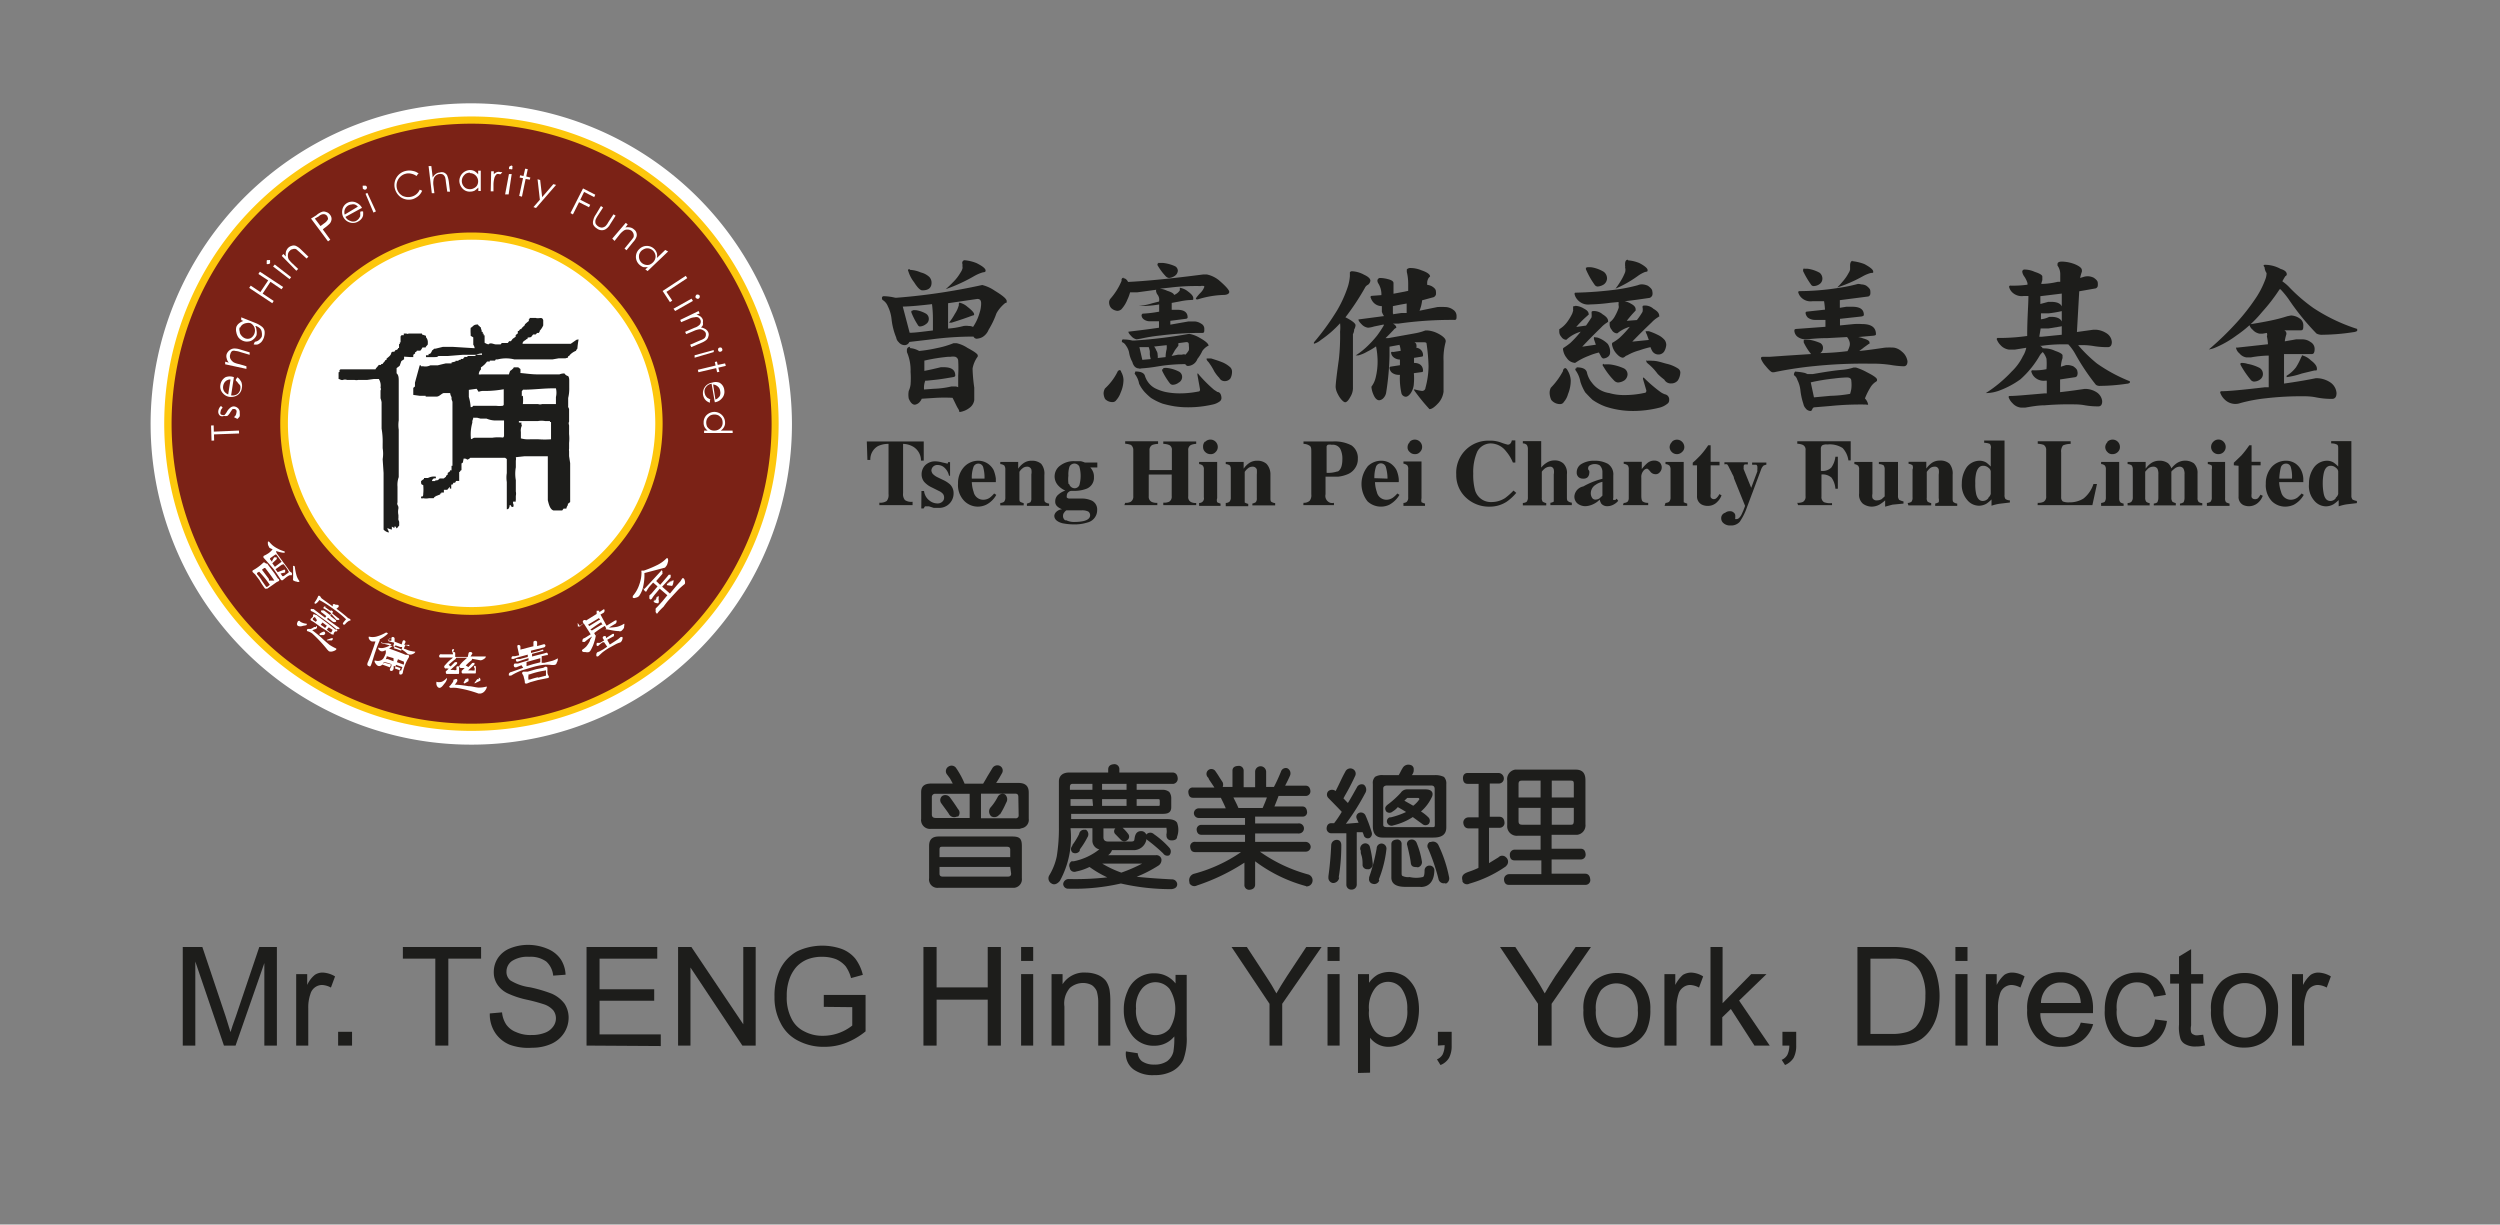 <svg id="586bdbda-f3d0-4760-a7b4-35a496d58f01" data-name="gold" xmlns="http://www.w3.org/2000/svg" width="163.33" height="80" viewBox="0 0 163.33 80"><rect x="0" y="0" width="163.33" height="80" fill="#808080" stroke="none"/><title>04</title><g id="fad4f697-a533-4f0a-8520-22be487289dc" data-name="04"><g id="167e5b90-9f7b-4c78-a8b7-5733272aac0c" data-name="817eaa20-dc26-40c5-9b88-fbb892970c6f"><path d="M66.62,54.15H60.83a.58.58,0,0,1-.65-.5.29.29,0,0,1,0-.13V51.76c0-.39.21-.57.67-.57h1.4c-.06-.09-.09-.17-.19-.34l-.21-.28a.35.35,0,0,1,.12-.49l0,0a.36.36,0,0,1,.51.12h0a5.36,5.36,0,0,1,.54,1h1.21c.07-.12.16-.26.28-.48l.31-.51a.38.38,0,0,1,.51-.17h0a.34.34,0,0,1,.14.46l0,0c-.14.25-.24.43-.39.65h1.44c.47,0,.69.2.69.63v1.7a.56.56,0,0,1-.46.63ZM66.12,58H61.33a.55.55,0,0,1-.63-.63v-2.1c0-.43.21-.62.63-.62h4.79c.49,0,.64.13.64.62v2.1a.56.56,0,0,1-.48.63Zm-2.77-6.14H61.11a.21.21,0,0,0-.23.19v1.17c0,.15.09.22.26.22h2.21ZM66,55.52c0-.15-.07-.2-.22-.2H61.59c-.14,0-.21,0-.21.2V56H66Zm0,1.12H61.38v.44c0,.13.07.19.21.19h4.25c.15,0,.22-.06.22-.19Zm-3.47-3.3a.39.39,0,0,1-.53-.15h0c-.07-.13-.25-.35-.49-.69a.35.35,0,0,1,.05-.5l0,0a.38.38,0,0,1,.52.12h0c.18.24.35.49.51.74a.35.35,0,0,1,0,.49l0,0Zm4-1.27c0-.16-.06-.22-.22-.22H64.09v1.61h2.24a.19.19,0,0,0,.22-.15v-.07Zm-1.24,1.14a.39.39,0,0,1-.53.12h0a.42.42,0,0,1-.06-.56,3.27,3.27,0,0,0,.49-.72.35.35,0,0,1,.47-.15l0,0a.42.42,0,0,1,.07.55A5.21,5.21,0,0,1,65.33,53.21Z" style="fill:#1d1d1b"/><path d="M76.61,51.21H74.26v.39h1.68a.67.67,0,0,1,.45.14.69.69,0,0,1,.13.44v.55c0,.32-.17.44-.54.44h-6v.34h6.19c.38,0,.62.06.73.24a1.32,1.32,0,0,1,0,.92c0,.19-.21.25-.41.23a.29.29,0,0,1-.28-.3.09.09,0,0,1,0-.05.06.06,0,0,1,0-.06,1,1,0,0,0,0-.35c0-.07,0-.07-.07-.06H73.34a2.53,2.53,0,0,1,.38.42.28.28,0,0,1-.06.38h0a.31.31,0,0,1-.42,0l-.37-.38a.26.26,0,0,1,0-.38h-.78v.57c0,.2.1.29.32.29H73.8c.16,0,.26,0,.3-.08s0-.64.5-.6a.35.35,0,0,1,.31.33.85.85,0,0,1-.77.91H72.65a.7.7,0,0,1-.25.33h3.12a.33.33,0,0,1,.36.27.44.44,0,0,1-.23.43,8.28,8.28,0,0,1-1.39.71c.74.08,1.51.13,2.29.17a.34.34,0,0,1,.36.31v0c0,.21-.15.3-.37.33a14.67,14.67,0,0,1-3.31-.37,13.61,13.61,0,0,1-3.42.34.32.32,0,0,1-.35-.31v0a.36.36,0,0,1,.38-.32,19,19,0,0,0,2.5-.11,7.05,7.05,0,0,1-1.16-.68,3.52,3.52,0,0,1-.88.3.31.31,0,0,1-.4-.18.09.09,0,0,1,0-.05.32.32,0,0,1,.11-.44l.13,0a3.93,3.93,0,0,0,1.68-.78.58.58,0,0,1-.45-.61v-.77H69.94a5.91,5.91,0,0,1-.69,3.43c-.12.16-.35.32-.55.18a.38.38,0,0,1-.15-.53l0,0a3.92,3.92,0,0,0,.49-1.24,11.44,11.44,0,0,0,.14-1.94V51.06c0-.38.25-.59.68-.59h2.54v-.19c0-.22.13-.33.35-.35a.32.32,0,0,1,.38.33v.21h3.47c.21,0,.32.14.34.35a.34.34,0,0,1-.27.39Zm-5.24,0H70.08c-.12,0-.18.06-.18.2v.19h1.47Zm0,1H69.94v.44h1.47Zm-.83,3.38a.35.35,0,0,1-.48.1v0a.3.3,0,0,1,0-.43l0-.05a4.33,4.33,0,0,0,.44-.72.33.33,0,0,1,.37-.28l.08,0a.36.36,0,0,1,.09.5h0a5.14,5.14,0,0,1-.49.78Zm1.47.83a6.82,6.82,0,0,0,1.25.59,10.16,10.16,0,0,0,1.36-.59Zm1.59-5.21H72v.39H73.6Zm0,1H72v.44H73.6Zm2.17.18c0-.14,0-.18-.09-.18H74.26v.44h1.41c.08,0,.1,0,.1-.11ZM76,55.76a11.51,11.51,0,0,0-1-.85.29.29,0,0,1-.09-.41l0,0a.34.34,0,0,1,.48,0,5.58,5.58,0,0,1,1,.88.36.36,0,0,1,0,.5h0a.32.32,0,0,1-.42-.17Z" style="fill:#1d1d1b"/><path d="M85.32,57.89A9.77,9.77,0,0,1,82,56.27v1.52c0,.21-.14.32-.35.34a.31.31,0,0,1-.35-.34V56.36a13.41,13.41,0,0,1-3.1,1.49.36.36,0,0,1-.49-.15.14.14,0,0,1,0-.06.44.44,0,0,1,.28-.55,9.86,9.86,0,0,0,3.09-1.42h-3c-.2,0-.3-.12-.32-.32A.3.3,0,0,1,78.1,55h3.24v-.46H78.51c-.21,0-.31-.12-.33-.33a.3.3,0,0,1,.3-.32h2.86v-.45h-3a.32.32,0,0,1-.34-.3v0a.32.32,0,0,1,.31-.33h1.77c-.06-.16-.17-.39-.32-.69H77.94c-.2,0-.28-.13-.3-.34a.28.28,0,0,1,.3-.33h1.4L79,50.94l-.06-.13a.32.32,0,1,1,.45-.45l0,0c.07.1.17.24.29.44l.2.31a.39.39,0,0,1,0,.3h.64V50.35c0-.21.15-.3.36-.31a.31.31,0,0,1,.37.31v1.08H82v-1a.36.36,0,0,1,.35-.37h0a.37.37,0,0,1,.37.35v1h.51c.17-.32.32-.66.46-1a.33.33,0,0,1,.41-.22l0,0a.37.37,0,0,1,.18.48v0c-.1.23-.21.45-.32.66H85.3c.19,0,.29.13.31.33a.3.3,0,0,1-.31.34H83.53c-.07.2-.16.42-.27.69H85.1c.18,0,.27.14.29.32a.28.28,0,0,1-.25.34H82v.45h2.79a.33.33,0,1,1,.11.65.2.2,0,0,1-.11,0H82V55h3.29a.34.34,0,0,1,.34.32v0a.32.32,0,0,1-.32.32h-3a10,10,0,0,0,3.12,1.48.4.4,0,0,1,.32.45h0a.39.39,0,0,1-.42.34ZM80.58,52.1c.12.24.24.47.33.69h1.58c.13-.29.22-.52.28-.69Z" style="fill:#1d1d1b"/><path d="M89.49,54.74a.28.28,0,0,1-.38-.13s0,0,0,0a1.17,1.17,0,0,0-.09-.24h-.38v3.42a.33.33,0,0,1-.33.33h0a.32.32,0,0,1-.35-.31V54.44H87a.31.31,0,0,1-.33-.29h0c0-.21.09-.35.28-.37h.21a6.39,6.39,0,0,0,.5-.74c-.17-.19-.47-.49-.87-.9a.32.32,0,0,1,0-.46l0,0a.38.38,0,0,1,.47,0c.22-.42.4-.85.63-1.26a.36.36,0,0,1,.47-.19.34.34,0,0,1,.19.43v0c-.21.46-.44.9-.69,1.33l-.09.17.29.3c.21-.33.4-.69.58-1a.35.35,0,0,1,.47-.19l0,0a.42.42,0,0,1,.08.55,15.3,15.3,0,0,1-1.26,2l.83-.07-.12-.26a.28.28,0,0,1,.14-.38h0a.33.33,0,0,1,.42.14,9.15,9.15,0,0,1,.42,1.14A.32.32,0,0,1,89.49,54.74Zm-2,2.59a.4.4,0,0,1-.41.36.35.35,0,0,1-.29-.4.14.14,0,0,1,0-.06c.09-.66.15-1.33.18-2a.36.36,0,0,1,.36-.36h0c.21,0,.31.16.3.39a12.94,12.94,0,0,1-.17,2.07Zm1.91-.55a.31.31,0,0,1-.38-.23v0c0-.23,0-.46-.08-.69s0-.23-.07-.35a.35.35,0,0,1,.24-.4.31.31,0,0,1,.38.19,0,0,0,0,0,0,0,6.72,6.72,0,0,1,.19,1.09.35.35,0,0,1-.28.41h0Zm.71.74a.34.34,0,0,1-.43.22h0a.3.3,0,0,1-.23-.37.14.14,0,0,1,0-.06,12.08,12.08,0,0,0,.49-1.88.32.32,0,0,1,.33-.32h0a.33.33,0,0,1,.31.35v0a7.52,7.52,0,0,1-.5,2Zm3.5-2.8h-3.3c-.42,0-.62-.26-.62-.75V51.21a.56.56,0,0,1,.15-.46.91.91,0,0,1,.54-.11h1c.1-.16.18-.35.25-.45a.43.43,0,0,1,.49-.22.28.28,0,0,1,.24.32l0,.09a.61.61,0,0,1-.12.26h1.5a1.27,1.27,0,0,1,.6.12.62.62,0,0,1,.15.47v2.82c0,.47-.29.67-.84.67Zm.12-3.16c0-.16-.06-.24-.23-.24H90.62c-.17,0-.25.08-.25.18v2.39c0,.1.06.15.27.15h2.93c.13,0,.17,0,.17-.15ZM92.81,53a2.65,2.65,0,0,1,.53.42.32.32,0,0,1,0,.41.31.31,0,0,1-.42,0l-.62-.45a4,4,0,0,1-1.26.54.31.31,0,0,1-.41-.16v0a.27.27,0,0,1,.16-.36l.07,0a5.16,5.16,0,0,0,1-.35c-.1-.07-.34-.21-.54-.32a1.31,1.31,0,0,1-.34.29.3.3,0,0,1-.41,0c-.17-.26,0-.39.18-.52a6.24,6.24,0,0,0,.76-.7.5.5,0,0,1,.39-.23h1.22c.36,0,.54.16.45.45a2.83,2.83,0,0,1-.74,1Zm0,4.94h-1c-.58,0-.91-.19-.91-.61V55.15c0-.2.15-.28.34-.3a.28.28,0,0,1,.33.29V57c0,.14,0,.22.09.24a.83.83,0,0,0,.44.06,1.84,1.84,0,0,0,.84,0c.09,0,.13-.16.13-.44a.32.32,0,0,1,.32-.31h0a.31.31,0,0,1,.32.28v0c0,.72-.33,1.12-.9,1.12Zm-.2-5.81h-.67l-.19.18.58.33a1.78,1.78,0,0,0,.4-.42s0-.09-.09-.09Zm0,4.52c-.22,0-.41,0-.44-.28s-.14-.76-.23-1.13a.28.28,0,0,1,.17-.37h0a.34.34,0,0,1,.44.19,5.4,5.4,0,0,1,.34,1.19.34.34,0,0,1-.24.41h-.09ZM94.4,57.7a.35.35,0,0,1-.42-.27,13.09,13.09,0,0,0-.68-2,.3.3,0,0,1,.11-.42l.07,0a.39.39,0,0,1,.49.19,8.64,8.64,0,0,1,.7,2.1.37.37,0,0,1-.21.43Z" style="fill:#1d1d1b"/><path d="M98.37,56.61A8,8,0,0,1,96,57.73a.33.33,0,0,1-.45-.13.14.14,0,0,1,0-.06c-.12-.39.16-.5.45-.6a5.27,5.27,0,0,0,.59-.24V54.12h-.64c-.22,0-.33-.15-.35-.37a.34.34,0,0,1,.33-.35h.67V51.21h-.71c-.21,0-.3-.13-.31-.35s.1-.36.31-.36h2a.36.36,0,0,1,.36.34v0a.33.33,0,0,1-.31.35h-.61v2.17h.62c.22,0,.32.14.34.35a.32.32,0,0,1-.34.37h-.67v2.31l.62-.38a.34.34,0,0,1,.49,0h0a.37.37,0,0,1,.06.51Zm5.2,1.2h-5c-.21,0-.31-.16-.31-.37a.34.34,0,0,1,.35-.33h2.09v-.9H98.94c-.21,0-.3-.15-.3-.36a.32.32,0,0,1,.3-.34h1.71V54.6H99.17a.63.63,0,0,1-.7-.54,1,1,0,0,1,0-.17V51a.63.63,0,0,1,.52-.72h3.94c.45,0,.65.22.65.7v2.87a.62.62,0,0,1-.54.69h-1.67v.91h1.91c.2,0,.29.14.31.34a.31.31,0,0,1-.31.36h-1.91v.93h2.19c.21,0,.31.15.33.35A.31.31,0,0,1,103.57,57.81ZM100.65,51H99.43c-.16,0-.22.06-.22.23v.87h1.44Zm0,1.78H99.21v.86c0,.17.06.24.24.24h1.2Zm2.17-1.49c0-.22,0-.29-.2-.29h-1.24v1.1h1.44Zm0,1.49h-1.44v1.1h1.26c.14,0,.18-.06.18-.29Z" style="fill:#1d1d1b"/><path d="M11.94,68.31V61.87h1.28l1.53,4.56.31,1c.07-.23.18-.58.34-1l1.54-4.56h1.15v6.44h-.82V62.92l-1.88,5.39h-.76l-1.87-5.49v5.49Z" style="fill:#1d1d1b"/><path d="M19.35,68.31V63.64h.72v.71a1.78,1.78,0,0,1,.5-.66.9.9,0,0,1,.51-.15,1.71,1.71,0,0,1,.81.25l-.27.73a1.34,1.34,0,0,0-.58-.17.8.8,0,0,0-.76.59,2.64,2.64,0,0,0-.14.92v2.45Z" style="fill:#1d1d1b"/><path d="M22.09,68.31v-.9H23v.9Z" style="fill:#1d1d1b"/><path d="M28.44,68.31V62.63H26.32v-.76h5.11v.76H29.29v5.68Z" style="fill:#1d1d1b"/><path d="M32,66.21l.8-.07a1.73,1.73,0,0,0,.27.79,1.4,1.4,0,0,0,.65.5,2.26,2.26,0,0,0,1,.19,2.32,2.32,0,0,0,.86-.14,1.14,1.14,0,0,0,.55-.4.89.89,0,0,0,.19-.55.85.85,0,0,0-.18-.53,1.4,1.4,0,0,0-.58-.38,11.48,11.48,0,0,0-1.15-.31,5.82,5.82,0,0,1-1.24-.41,1.67,1.67,0,0,1-.69-.6,1.42,1.42,0,0,1-.22-.8,1.64,1.64,0,0,1,.27-.91,1.71,1.71,0,0,1,.81-.64,3.13,3.13,0,0,1,1.18-.22A3.28,3.28,0,0,1,35.8,62a1.93,1.93,0,0,1,.84.68,2,2,0,0,1,.31,1l-.81.06a1.42,1.42,0,0,0-.45-.92,1.74,1.74,0,0,0-1.12-.31,1.86,1.86,0,0,0-1.13.28.84.84,0,0,0-.35.68.71.71,0,0,0,.25.58,3.22,3.22,0,0,0,1.28.45,9.32,9.32,0,0,1,1.43.42,2.11,2.11,0,0,1,.83.65,1.68,1.68,0,0,1,.27.92,1.84,1.84,0,0,1-.3,1,1.93,1.93,0,0,1-.84.71,3,3,0,0,1-1.24.25,3.52,3.52,0,0,1-1.48-.2,2.1,2.1,0,0,1-.93-.76A2.18,2.18,0,0,1,32,66.21Z" style="fill:#1d1d1b"/><path d="M38.32,68.31V61.87h4.62v.76H39.17v2h3.57v.75H39.17v2.2h4v.76Z" style="fill:#1d1d1b"/><path d="M44.3,68.31V61.87h.87l3.39,5.05V61.87h.81v6.44H48.5l-3.39-5.1v5.1Z" style="fill:#1d1d1b"/><path d="M53.82,65.78V65h2.73v2.38a4.72,4.72,0,0,1-1.3.76,3.82,3.82,0,0,1-1.37.25A3.55,3.55,0,0,1,52.16,68,2.55,2.55,0,0,1,51,66.84a3.54,3.54,0,0,1-.4-1.72,4,4,0,0,1,.35-1.76,2.7,2.7,0,0,1,1.13-1.21A3.85,3.85,0,0,1,55,62a2.13,2.13,0,0,1,.88.63,2.85,2.85,0,0,1,.49,1.06l-.77.21a2.31,2.31,0,0,0-.36-.78,1.79,1.79,0,0,0-.61-.45,2.5,2.5,0,0,0-.89-.16,2.57,2.57,0,0,0-1,.17,2.06,2.06,0,0,0-.69.47,2.41,2.41,0,0,0-.41.64,3.18,3.18,0,0,0-.24,1.29,3,3,0,0,0,.3,1.45,1.8,1.8,0,0,0,.86.86,2.49,2.49,0,0,0,1.2.28A3.08,3.08,0,0,0,55.68,67v-1.2Z" style="fill:#1d1d1b"/><path d="M60.33,68.31V61.87h.86v2.64h3.34V61.87h.86v6.44h-.86v-3H61.19v3Z" style="fill:#1d1d1b"/><path d="M66.71,62.78v-.91h.79v.91Zm0,5.53V63.64h.79v4.67Z" style="fill:#1d1d1b"/><path d="M68.7,68.31V63.64h.72v.66a1.67,1.67,0,0,1,1.52-.76,2.12,2.12,0,0,1,.78.15,1.36,1.36,0,0,1,.53.39,1.6,1.6,0,0,1,.24.59,5,5,0,0,1,.05.77v2.87h-.79V65.47a2.55,2.55,0,0,0-.1-.72.94.94,0,0,0-.32-.39,1.25,1.25,0,0,0-.56-.14,1.32,1.32,0,0,0-.87.32,1.55,1.55,0,0,0-.36,1.22v2.55Z" style="fill:#1d1d1b"/><path d="M73.56,68.69l.77.12a.76.76,0,0,0,.27.52,1.36,1.36,0,0,0,.81.22,1.42,1.42,0,0,0,.84-.22,1.1,1.1,0,0,0,.41-.62,5.54,5.54,0,0,0,.06-1,1.65,1.65,0,0,1-1.3.61,1.75,1.75,0,0,1-1.48-.71A2.61,2.61,0,0,1,73.42,66a2.9,2.9,0,0,1,.24-1.23,1.82,1.82,0,0,1,1.78-1.18,1.7,1.7,0,0,1,1.36.66v-.56h.73v4a4,4,0,0,1-.23,1.57,1.7,1.7,0,0,1-.71.72,2.45,2.45,0,0,1-1.18.26,2.14,2.14,0,0,1-1.35-.37A1.27,1.27,0,0,1,73.56,68.69Zm.66-2.8a1.94,1.94,0,0,0,.36,1.32,1.21,1.21,0,0,0,1.83,0,2.44,2.44,0,0,0,0-2.6,1.2,1.2,0,0,0-.92-.44,1.13,1.13,0,0,0-.89.43A1.83,1.83,0,0,0,74.22,65.89Z" style="fill:#1d1d1b"/><path d="M82.94,68.31V65.58l-2.48-3.71h1l1.27,1.94c.24.36.46.72.66,1.09.19-.34.43-.72.7-1.14l1.25-1.89h1l-2.57,3.71v2.73Z" style="fill:#1d1d1b"/><path d="M86.73,62.78v-.91h.79v.91Zm0,5.53V63.64h.79v4.67Z" style="fill:#1d1d1b"/><path d="M88.72,70.1V63.64h.72v.57a1.77,1.77,0,0,1,.58-.54,1.74,1.74,0,0,1,.78-.17,2,2,0,0,1,1,.3,2.11,2.11,0,0,1,.69.87,3.85,3.85,0,0,1,0,2.54,2,2,0,0,1-.75.88,2,2,0,0,1-1,.3,1.45,1.45,0,0,1-.71-.16,1.54,1.54,0,0,1-.52-.43v2.28Zm.72-4.1a1.91,1.91,0,0,0,.36,1.33,1.13,1.13,0,0,0,.89.43,1.14,1.14,0,0,0,.9-.44,2.15,2.15,0,0,0,.35-1.38,2.21,2.21,0,0,0-.36-1.34,1.1,1.1,0,0,0-1.53-.25,1.13,1.13,0,0,0-.24.25A2.07,2.07,0,0,0,89.44,66Z" style="fill:#1d1d1b"/><path d="M93.94,68.31v-.9h.9v.9a1.67,1.67,0,0,1-.17.8,1.12,1.12,0,0,1-.56.47l-.23-.37a.76.76,0,0,0,.37-.32,1.42,1.42,0,0,0,.13-.61Z" style="fill:#1d1d1b"/><path d="M100.48,68.31V65.58L98,61.87h1l1.27,1.94c.23.36.45.72.65,1.09.19-.34.43-.72.7-1.14l1.32-1.89h1l-2.57,3.71v2.73Z" style="fill:#1d1d1b"/><path d="M103.45,66a2.39,2.39,0,0,1,.72-1.92,2.23,2.23,0,0,1,1.47-.51,2.13,2.13,0,0,1,1.57.63,2.46,2.46,0,0,1,.61,1.74,3.13,3.13,0,0,1-.27,1.42,2,2,0,0,1-.79.8,2.22,2.22,0,0,1-1.12.28,2.09,2.09,0,0,1-1.59-.62A2.51,2.51,0,0,1,103.45,66Zm.81,0a2,2,0,0,0,.39,1.35,1.35,1.35,0,0,0,2,0A2,2,0,0,0,107,66a1.93,1.93,0,0,0-.4-1.31,1.35,1.35,0,0,0-2,0A2,2,0,0,0,104.26,66Z" style="fill:#1d1d1b"/><path d="M108.74,68.31V63.64h.71v.71a2.14,2.14,0,0,1,.5-.66,1.12,1.12,0,0,1,.51-.15,1.57,1.57,0,0,1,.81.25l-.27.73a1.34,1.34,0,0,0-.58-.17.76.76,0,0,0-.46.16.81.81,0,0,0-.3.43,2.88,2.88,0,0,0-.13.92v2.45Z" style="fill:#1d1d1b"/><path d="M111.75,68.31V61.87h.79v3.67l1.87-1.9h1l-1.79,1.73,2,2.94h-1l-1.54-2.39-.56.54v1.85Z" style="fill:#1d1d1b"/><path d="M116.45,68.31v-.9h.9v.9a1.7,1.7,0,0,1-.17.8,1.22,1.22,0,0,1-.56.47l-.22-.34a.76.76,0,0,0,.37-.32,1.42,1.42,0,0,0,.13-.61Z" style="fill:#1d1d1b"/><path d="M121.35,68.31V61.87h2.22a5.48,5.48,0,0,1,1.14.09,2.35,2.35,0,0,1,1,.46,2.8,2.8,0,0,1,.76,1.1,5,5,0,0,1,.08,2.83,3.12,3.12,0,0,1-.44.94,2.5,2.5,0,0,1-.58.59,2.47,2.47,0,0,1-.77.32,4.26,4.26,0,0,1-1,.11Zm.85-.76h1.37a3.42,3.42,0,0,0,1-.12,1.41,1.41,0,0,0,.58-.33,2.23,2.23,0,0,0,.47-.82,4,4,0,0,0,.17-1.24,3.12,3.12,0,0,0-.33-1.56,1.7,1.7,0,0,0-.8-.72,3.48,3.48,0,0,0-1.11-.13H122.2Z" style="fill:#1d1d1b"/><path d="M127.75,62.78v-.91h.79v.91Zm0,5.53V63.64h.79v4.67Z" style="fill:#1d1d1b"/><path d="M129.74,68.31V63.64h.71v.71a2.14,2.14,0,0,1,.5-.66.9.9,0,0,1,.51-.15,1.57,1.57,0,0,1,.81.25l-.27.73a1.34,1.34,0,0,0-.58-.17.8.8,0,0,0-.76.59,2.88,2.88,0,0,0-.13.92v2.45Z" style="fill:#1d1d1b"/><path d="M135.94,66.81l.81.1A2.06,2.06,0,0,1,136,68a2.17,2.17,0,0,1-1.34.39,2.12,2.12,0,0,1-1.62-.63,2.44,2.44,0,0,1-.6-1.77,2.53,2.53,0,0,1,.6-1.82,2,2,0,0,1,1.58-.65,2,2,0,0,1,1.53.63,2.68,2.68,0,0,1,.59,1.8v.24H133.3a1.68,1.68,0,0,0,.43,1.17,1.25,1.25,0,0,0,1,.41,1.18,1.18,0,0,0,.74-.23A1.6,1.6,0,0,0,135.94,66.81Zm-2.6-1.28h2.6a1.65,1.65,0,0,0-.29-.89,1.26,1.26,0,0,0-1-.45,1.24,1.24,0,0,0-.92.36A1.45,1.45,0,0,0,133.34,65.53Z" style="fill:#1d1d1b"/><path d="M140.79,66.6l.78.1a2,2,0,0,1-.65,1.26,1.85,1.85,0,0,1-1.29.45,2,2,0,0,1-1.54-.62,2.51,2.51,0,0,1-.58-1.8,3.17,3.17,0,0,1,.25-1.32,1.66,1.66,0,0,1,.76-.85,2.26,2.26,0,0,1,1.11-.28,2,2,0,0,1,1.25.38A1.94,1.94,0,0,1,141.5,65l-.77.12a1.51,1.51,0,0,0-.39-.71,1.14,1.14,0,0,0-.68-.23,1.26,1.26,0,0,0-1,.42,2,2,0,0,0-.37,1.36,2.07,2.07,0,0,0,.36,1.37,1.25,1.25,0,0,0,1.72.14A1.38,1.38,0,0,0,140.79,66.6Z" style="fill:#1d1d1b"/><path d="M143.94,67.6l.12.7a2.46,2.46,0,0,1-.6.07,1.27,1.27,0,0,1-.67-.14.66.66,0,0,1-.33-.35,2.48,2.48,0,0,1-.1-.94V64.26h-.58v-.62h.58V62.49l.79-.48v1.63h.79v.62h-.79V67a1,1,0,0,0,0,.43.23.23,0,0,0,.14.15.42.42,0,0,0,.27.06Z" style="fill:#1d1d1b"/><path d="M144.45,66a2.39,2.39,0,0,1,.72-1.92,2.23,2.23,0,0,1,1.47-.51,2.11,2.11,0,0,1,1.57.63,2.43,2.43,0,0,1,.62,1.74,3.42,3.42,0,0,1-.27,1.42,2,2,0,0,1-.79.8,2.26,2.26,0,0,1-1.13.28,2.11,2.11,0,0,1-1.58-.62A2.47,2.47,0,0,1,144.45,66Zm.82,0a2,2,0,0,0,.39,1.35,1.35,1.35,0,0,0,2,0,2.48,2.48,0,0,0,0-2.67,1.29,1.29,0,0,0-1-.45,1.26,1.26,0,0,0-1,.44A2,2,0,0,0,145.27,66Z" style="fill:#1d1d1b"/><path d="M149.74,68.31V63.64h.72v.71a2.14,2.14,0,0,1,.5-.66.9.9,0,0,1,.51-.15,1.71,1.71,0,0,1,.81.25l-.27.73a1.34,1.34,0,0,0-.58-.17.8.8,0,0,0-.76.59,2.64,2.64,0,0,0-.14.92v2.45Z" style="fill:#1d1d1b"/><path d="M30.8,6.75A20.95,20.95,0,1,0,51.74,27.69h0A21,21,0,0,0,30.8,6.75" style="fill:#fff"/><path d="M50.63,27.68A19.84,19.84,0,1,1,30.81,7.83,19.84,19.84,0,0,1,50.63,27.68h0" style="fill:#7b2216"/><polygon points="13.99 28.78 13.82 28.79 13.79 27.8 13.96 27.79 13.97 28.2 15.61 28.13 15.62 28.32 13.98 28.38 13.99 28.78" style="fill:#fff"/><path d="M14.44,26.52l.11.12a.38.38,0,0,0-.14.26.2.2,0,0,0,0,.15.16.16,0,0,0,.13.06.15.15,0,0,0,.13,0,1,1,0,0,0,.15-.2.82.82,0,0,1,.2-.25.38.38,0,0,1,.26-.11.46.46,0,0,1,.28.13.37.37,0,0,1,.1.3.81.81,0,0,1,0,.22.8.8,0,0,1-.15.17l-.23-.12a.34.34,0,0,0,.16-.27.24.24,0,0,0,0-.18.23.23,0,0,0-.11-.08h-.13s-.08.1-.15.21a.88.88,0,0,1-.19.24.41.41,0,0,1-.22,0,.31.31,0,0,1-.25,0,.33.33,0,0,1-.13-.29.52.52,0,0,1,.19-.37" style="fill:#fff"/><path d="M15.06,24.79a.48.48,0,0,0-.24.06.46.46,0,0,0-.16.15.58.58,0,0,0-.08.22.48.48,0,0,0,.07.35.57.57,0,0,0,.26.2Zm.35,0,.1-.14a.61.61,0,0,1,.19.2.43.43,0,0,1,.1.23.61.61,0,0,1,0,.27.64.64,0,0,1-.29.47.82.82,0,0,1-.51.11.68.68,0,0,1-.43-.23.63.63,0,0,1-.17-.56.69.69,0,0,1,.34-.5.78.78,0,0,1,.54,0l-.18,1.19a.56.56,0,0,0,.4-.08.5.5,0,0,0,.2-.34.67.67,0,0,0,0-.2.51.51,0,0,0-.13-.16.69.69,0,0,0-.16-.18" style="fill:#fff"/><path d="M14.71,23.8v-.17l.24.06a.57.57,0,0,1-.14-.28.45.45,0,0,1,0-.28.59.59,0,0,1,.44-.36,1.1,1.1,0,0,1,.4.05l.66.2v.16L15.7,23a1.08,1.08,0,0,0-.31-.07.34.34,0,0,0-.22,0,.32.32,0,0,0-.12.2.39.39,0,0,0,0,.3.61.61,0,0,0,.23.25,1.42,1.42,0,0,0,.35.11l.47.14v.17Z" style="fill:#fff"/><path d="M15.66,21.38a.45.45,0,0,0,0,.28.41.41,0,0,0,.11.26.58.58,0,0,0,.21.17.47.47,0,0,0,.4,0,.58.58,0,0,0,.24-.7.55.55,0,0,0-.26-.28.61.61,0,0,0-.27,0,.55.55,0,0,0-.25.1.54.54,0,0,0-.16.21m.08-.51,0-.18,1,.4a1.65,1.65,0,0,1,.36.22.46.46,0,0,1,.17.32,1,1,0,0,1-.06.41.92.92,0,0,1-.16.27.86.86,0,0,1-.22.15.66.66,0,0,1-.28,0l.08-.17a.54.54,0,0,0,.26-.11A.74.74,0,0,0,17.1,22a.76.76,0,0,0,0-.3.43.43,0,0,0-.09-.22.75.75,0,0,0-.28-.18h-.05a.74.74,0,0,1,.08.29.81.81,0,0,1,0,.31.67.67,0,0,1-.22.28.54.54,0,0,1-.32.13.64.64,0,0,1-.36-.05.71.71,0,0,1-.28-.21.85.85,0,0,1-.14-.34.69.69,0,0,1,0-.35.55.55,0,0,1,.17-.23.9.9,0,0,1,.29-.16Z" style="fill:#fff"/><polygon points="16.28 18.81 16.38 18.66 17.01 19.08 17.52 18.32 16.88 17.9 16.98 17.75 18.5 18.75 18.39 18.9 17.67 18.41 17.16 19.18 17.88 19.66 17.79 19.81 16.28 18.81" style="fill:#fff"/><path d="M17.84,17.41l.11-.13,1.07.83-.1.13ZM17.43,17a.17.17,0,0,1,.1,0,.11.11,0,0,1,.11,0,.14.14,0,0,1,0,.09.21.21,0,0,1,0,.11.14.14,0,0,1-.1.05.2.2,0,0,1-.11,0,.14.14,0,0,1,0-.09.2.2,0,0,1,0-.11" style="fill:#fff"/><path d="M18.41,16.72l.1-.13.17.17a.81.81,0,0,1,0-.31.62.62,0,0,1,.14-.25.53.53,0,0,1,.24-.14.39.39,0,0,1,.26,0,1.16,1.16,0,0,1,.34.24l.49.47-.12.12-.45-.41-.23-.2a.3.3,0,0,0-.23,0,.29.29,0,0,0-.19.11.36.36,0,0,0-.12.27.51.51,0,0,0,.06.3,2.16,2.16,0,0,0,.25.27l.36.34-.12.12Z" style="fill:#fff"/><path d="M20.57,14.28l.37.49.24-.18a.72.72,0,0,0,.2-.19.18.18,0,0,0,.05-.12.49.49,0,0,0-.06-.17.29.29,0,0,0-.3-.11.47.47,0,0,0-.24.13Zm-.25,0,.34-.21a1.15,1.15,0,0,1,.35-.22.37.37,0,0,1,.29,0,.44.44,0,0,1,.26.18.41.41,0,0,1,.1.3.5.5,0,0,1-.12.28,2.6,2.6,0,0,1-.36.3l-.09.08.49.67-.15.11Z" style="fill:#fff"/><path d="M23.38,13.5a.48.48,0,0,0-.2-.14.37.37,0,0,0-.21,0,.5.5,0,0,0-.45.35.55.55,0,0,0,0,.31Zm.18.31h.16a1.22,1.22,0,0,1,0,.27.51.51,0,0,1-.12.23.64.64,0,0,1-.2.16.65.65,0,0,1-.56.06.71.71,0,0,1-.48-.8.65.65,0,0,1,.34-.48.64.64,0,0,1,.6,0,.75.75,0,0,1,.35.33l-1.08.59a.5.5,0,0,0,.31.26.44.44,0,0,0,.39,0,.7.7,0,0,0,.16-.13,1.4,1.4,0,0,0,.1-.16,1,1,0,0,0,0-.24" style="fill:#fff"/><path d="M23.88,12.66,24,12.6l.56,1.21-.16.08Zm-.14-.53h.14a.11.11,0,0,1,.08.07.11.11,0,0,1,0,.11.1.1,0,0,1-.07.07.09.09,0,0,1-.1,0,.16.16,0,0,1-.09-.07V12.2a.08.08,0,0,1,0-.07" style="fill:#fff"/><path d="M27.31,11.36l-.1.14a.87.87,0,0,0-.34-.15.73.73,0,0,0-.36,0,.76.76,0,0,0-.37.21.79.79,0,0,0,0,1.12l.13.1a.86.86,0,0,0,.61.07.78.78,0,0,0,.54-.46l.16.07a.92.92,0,0,1-.24.34A1.19,1.19,0,0,1,27,13a.93.93,0,0,1-.81-.11,1,1,0,0,1-.39-.56.94.94,0,0,1,.7-1.16,1,1,0,0,1,.48,0,.79.79,0,0,1,.38.18" style="fill:#fff"/><path d="M28,10.85h.18l.09.75a.61.61,0,0,1,.21-.24.45.45,0,0,1,.25-.09.42.42,0,0,1,.27,0,.46.46,0,0,1,.21.18,1.82,1.82,0,0,1,.11.4l.08.67-.18,0-.09-.63a1.67,1.67,0,0,0-.05-.31.42.42,0,0,0-.14-.18.45.45,0,0,0-.5.1.42.42,0,0,0-.12.27,1.15,1.15,0,0,0,0,.37l.06.48h-.17Z" style="fill:#fff"/><path d="M30.7,11.28a.6.6,0,0,0-.27.07.76.76,0,0,0-.19.21.55.55,0,0,0,0,.53.58.58,0,0,0,.2.21.58.58,0,0,0,.26.06.52.52,0,0,0,.27-.07.49.49,0,0,0,.19-.16.54.54,0,0,0-.46-.82m.71-.16v1.33h-.16v-.23a1.27,1.27,0,0,1-.25.21.72.72,0,0,1-.29.06.63.63,0,0,1-.49-.2.75.75,0,0,1-.21-.51.72.72,0,0,1,.69-.7.63.63,0,0,1,.3.07,1,1,0,0,1,.24.21v-.24Z" style="fill:#fff"/><path d="M32.09,11.19h.17v.19a.64.64,0,0,1,.22-.14.31.31,0,0,1,.19,0h.15l-.11.14h-.09a.25.25,0,0,0-.17,0,.6.6,0,0,0-.14.21,1.77,1.77,0,0,0-.07.46v.45h-.18Z" style="fill:#fff"/><path d="M33.38,10.79a.18.18,0,0,1,.09.06.09.09,0,0,1,0,.1.19.19,0,0,1,0,.1.11.11,0,0,1-.11,0h-.1a.2.2,0,0,1,0-.11.15.15,0,0,1,.06-.09.11.11,0,0,1,.11,0m-.18.52h.18l-.2,1.33H33Z" style="fill:#fff"/><polygon points="34.31 11.02 34.48 11.05 34.38 11.53 34.65 11.6 34.61 11.74 34.34 11.69 34.1 12.85 33.92 12.8 34.17 11.64 33.95 11.6 33.98 11.45 34.2 11.5 34.31 11.02" style="fill:#fff"/><polygon points="35.12 11.71 35.29 11.76 35.42 12.88 36.15 12.03 36.33 12.08 35.02 13.59 34.85 13.53 35.27 13.05 35.12 11.71" style="fill:#fff"/><polygon points="38.09 12.31 38.89 12.72 38.82 12.88 38.16 12.54 37.91 13.05 38.56 13.38 38.48 13.54 37.83 13.21 37.43 14.01 37.27 13.92 38.09 12.31" style="fill:#fff"/><path d="M39.26,13.46l.14.1-.34.52a1.51,1.51,0,0,0-.15.28.49.49,0,0,0,0,.24.52.52,0,0,0,.17.19.46.46,0,0,0,.25.08.47.47,0,0,0,.22-.09,1,1,0,0,0,.19-.26l.34-.52.14.09-.35.55a.87.87,0,0,1-.28.32.46.46,0,0,1-.28.08.51.51,0,0,1-.31-.11.64.64,0,0,1-.24-.25.48.48,0,0,1,0-.29,1,1,0,0,1,.17-.38Z" style="fill:#fff"/><path d="M40.88,14.56l.13.1-.15.2a.81.81,0,0,1,.31,0,.5.5,0,0,1,.25.13.4.4,0,0,1,.16.22.42.42,0,0,1,0,.27,1,1,0,0,1-.22.34l-.43.53-.13-.11.4-.49a2.35,2.35,0,0,0,.19-.25.41.41,0,0,0,0-.22.46.46,0,0,0-.13-.2A.45.45,0,0,0,41,15a.38.38,0,0,0-.28.09,1.28,1.28,0,0,0-.26.26l-.31.39L40,15.59Z" style="fill:#fff"/><path d="M42.71,16.43a.53.53,0,0,0-.55-.19.77.77,0,0,0-.25.14.61.61,0,0,0-.15.24.66.66,0,0,0,0,.28.56.56,0,0,0,.13.24.56.56,0,0,0,.52.16.59.59,0,0,0,.23-.14.56.56,0,0,0,.19-.38.55.55,0,0,0-.12-.35m.94,0-1.34,1.28-.15-.11.17-.15a1.61,1.61,0,0,1-.31,0,.78.78,0,0,1-.26-.17.69.69,0,0,1,0-1h0a.69.69,0,0,1,1,0h0a.64.64,0,0,1,.15.25.62.62,0,0,1,0,.33l.55-.53Z" style="fill:#fff"/><polygon points="44.8 18.02 44.9 18.17 43.54 19.07 43.92 19.64 43.77 19.74 43.29 19.01 44.8 18.02" style="fill:#fff"/><path d="M45.71,19.32a.2.2,0,0,1,0,.11.18.18,0,0,1-.07.08.09.09,0,0,1-.1,0,.15.15,0,0,1-.09-.06.11.11,0,0,1,0-.11.15.15,0,0,1,.06-.09.2.2,0,0,1,.11,0,.13.13,0,0,1,.09.07m-.53.19.09.15-1.16.66L44,20.17Z" style="fill:#fff"/><path d="M45.64,20.32l.07.16-.21.08a.64.64,0,0,1,.24.1.46.46,0,0,1,.18.23.54.54,0,0,1,0,.18.48.48,0,0,1,0,.17.37.37,0,0,1-.13.15,1,1,0,0,1,.3.11.48.48,0,0,1,.19.23.36.36,0,0,1,0,.25.43.43,0,0,1-.12.22,1.18,1.18,0,0,1-.32.19l-.68.29-.07-.16.67-.29a.87.87,0,0,0,.27-.14.36.36,0,0,0,.08-.15.54.54,0,0,0,0-.18.37.37,0,0,0-.17-.18.39.39,0,0,0-.23-.07,1.42,1.42,0,0,0-.4.12l-.48.2-.07-.15.62-.27a.75.75,0,0,0,.29-.16.25.25,0,0,0,.1-.15.28.28,0,0,0,0-.18.35.35,0,0,0-.17-.19.41.41,0,0,0-.22,0,.92.92,0,0,0-.36.1l-.52.22-.06-.15Z" style="fill:#fff"/><path d="M47.18,22.79a.13.13,0,0,1,0,.12.15.15,0,0,1-.09.06.09.09,0,0,1-.1,0,.11.11,0,0,1-.07-.08.2.2,0,0,1,0-.11.14.14,0,0,1,.08-.07.24.24,0,0,1,.12,0,.16.16,0,0,1,.06.08m-.55.08V23l-1.25.37v-.16Z" style="fill:#fff"/><polygon points="47.37 23.74 47.42 23.9 46.93 24.02 47 24.29 46.85 24.32 46.79 24.05 45.63 24.32 45.59 24.16 46.75 23.88 46.7 23.65 46.84 23.62 46.89 23.84 47.37 23.74" style="fill:#fff"/><path d="M46.74,26.1a.39.39,0,0,0,.2-.13.29.29,0,0,0,.11-.18.49.49,0,0,0,0-.24.44.44,0,0,0-.17-.31.5.5,0,0,0-.29-.12Zm-.36.06v.15a.7.7,0,0,1-.24-.13A.62.62,0,0,1,46,26a.69.69,0,0,1,.52-1A.71.71,0,0,1,47,25a.62.62,0,0,1,.32.49.64.64,0,0,1-.19.57.69.69,0,0,1-.43.22l-.21-1.21a.52.52,0,0,0-.35.2.46.46,0,0,0-.11.37.76.76,0,0,0,.06.2.79.79,0,0,0,.12.15l.2.11" style="fill:#fff"/><path d="M47.21,27.61a.6.6,0,0,0-.06-.27.8.8,0,0,0-.21-.2.62.62,0,0,0-.53,0,.7.7,0,0,0-.21.21.58.58,0,0,0-.06.26.66.66,0,0,0,.06.27.73.73,0,0,0,.2.19.51.51,0,0,0,.27.06.54.54,0,0,0,.39-.15.48.48,0,0,0,.15-.37m.66.68H46v-.16h.23a.74.74,0,0,1-.2-.23.58.58,0,0,1-.06-.29.66.66,0,0,1,.2-.5.76.76,0,0,1,.49-.2.7.7,0,0,1,.5.2.69.69,0,0,1,.21.49.53.53,0,0,1-.07.3.66.66,0,0,1-.21.23h.77Z" style="fill:#fff"/><path d="M19.26,37h0a3.24,3.24,0,0,0,.12.62,1.11,1.11,0,0,0,.18.34V38a.17.17,0,0,1-.17,0,.5.5,0,0,1-.24-.09.29.29,0,0,1,0-.13v-.75a.09.09,0,0,1,0-.07m-.75-.06-.4.29.14.19h0l.37-.14a.09.09,0,0,1,.12,0h0v.16l-.3.07h0a1,1,0,0,1,.11.17h.09l.33-.24v-.06a2.45,2.45,0,0,0-.34-.48M18,37l.4-.3-.33-.45a.08.08,0,0,0-.11,0h0l-.3.21a.07.07,0,0,0,0,.1h0l.12.15v-.07l.13-.23h.15a.11.11,0,0,1,0,.14,0,0,0,0,1,0,0l-.27.25h0l.17.23m.64-1v.08h-.11a2.18,2.18,0,0,1-.44-.11.09.09,0,0,0,0,.07.42.42,0,0,0,.09.16l.43.59c.1.13.22.29.34.48a.32.32,0,0,0,.13.1.14.14,0,0,1,0,.19h0a.24.24,0,0,0-.14,0,1.14,1.14,0,0,0-.23.15l-.17.14a.1.1,0,0,1-.15,0,0,0,0,0,1,0,0c-.18-.28-.35-.53-.5-.73l-.42-.48-.19-.21a.1.1,0,0,1,0-.15h0a2,2,0,0,0,.32-.18,1.42,1.42,0,0,0,.25-.24h0l-.19-.09a.21.21,0,0,1-.06-.1.36.36,0,0,1-.06-.2V35.4a.06.06,0,0,1,.09,0h0a2.18,2.18,0,0,0,.21.22,1.77,1.77,0,0,0,.32.21,2,2,0,0,0,.36.16h0M17,37.07h0l.57.76v.1h.35c-.12-.2-.32-.46-.59-.82a0,0,0,0,0-.07,0h0l-.17.13m0,.67.3.43s0,0,.07,0h0l.17-.13a6.56,6.56,0,0,0-.7-.86h0l-.12.07a.08.08,0,0,0,0,.11h0a3.58,3.58,0,0,1,.28.37m.3-1.08.07,0,.09.13.33.44c.08.1.15.22.25.37a.34.34,0,0,0,.09.08.09.09,0,0,1,0,.12v0h0l-.16.08-.25.18-.35.24h-.14a4.86,4.86,0,0,1-.37-.56l-.28-.37-.15-.14a.09.09,0,0,1,0-.13l0,0a2.56,2.56,0,0,0,.35-.22,2.69,2.69,0,0,0,.32-.27.08.08,0,0,1,.12,0l0,0" style="fill:#fff"/><path d="M21.73,41.68a.07.07,0,0,1,0,.1l0,0a.12.12,0,0,1-.06.06h-.31V41.8l.25-.09a.13.13,0,0,1,.12,0M21.46,41l-.11.14.22.17h.08l.08-.16h0L21.5,41m-.41-.09.15.12.11-.15-.28-.21-.12.15Zm.13.39s.06.09,0,.13a.13.13,0,0,1-.07.06h-.27V41.4a.94.94,0,0,1,.22-.12.11.11,0,0,1,.11,0m.88-1.76a.1.1,0,0,1,0,.16v0l-.11.09c.3.22.56.43.76.61l.13.06s.07.08,0,.11h-.05a.92.92,0,0,0-.28.24.09.09,0,0,1-.12,0,.08.08,0,0,1,0-.1,2.11,2.11,0,0,1,.19-.23,6.33,6.33,0,0,0-.75-.62c-.37-.27-.69-.48-1-.64a.7.7,0,0,1-.2.22.08.08,0,0,1-.11,0v-.06a1.76,1.76,0,0,0,.24-.42.07.07,0,0,1,.1,0l0,0a.16.16,0,0,1,.07.09l.06.07.72.52h0v-.12a.11.11,0,0,1,.16,0l0,0m-1.3,1.17.11-.15-.12-.18a.05.05,0,0,0-.08,0h0s0,0-.07.06v.09l.24.17m.46-1.08.11.09.33.24h0a.08.08,0,0,1,.12,0l0,0c.06,0,.06.09,0,.16h0l.39.31a.09.09,0,0,1,.07.12s-.1,0-.17,0l-.34-.38-.08.11.36.28s.07.08,0,.12-.08,0-.17,0l-.33-.27-.07.08c.36.27.63.46.79.57s0,0,0,.08,0,0-.08,0a.11.11,0,0,1-.11,0c-.26-.23-.7-.56-1.33-1a1.34,1.34,0,0,0-.31-.17s-.06-.09,0-.13,0,0,.09,0h.08l.1.08.65.49.08-.11A3.35,3.35,0,0,0,21,40s-.07-.09,0-.12h.16l.12.09.28.21.08-.11a2.94,2.94,0,0,0-.47-.31c-.05,0-.06-.07,0-.11a.09.09,0,0,1,.15,0m-.63.54a.2.2,0,0,1,.07.06l.11.08.59.44.45.36.1,0a.08.08,0,0,1,0,.12l0,0H21.9a.48.48,0,0,0-.09.11.14.14,0,0,0,0,.09h-.13A7.89,7.89,0,0,0,21,41l-.47-.34-.22-.13a.08.08,0,0,1,0-.11h0a.93.93,0,0,0,.14-.14v-.12s.08-.06.14,0m.07.74c.07,0,.07.11,0,.18l-.26.09c.24.19.47.37.66.55s.36.32.47.41a2.7,2.7,0,0,0,.44.24v.07a.57.57,0,0,1-.22.11.39.39,0,0,1-.26,0l-.1-.1a9.1,9.1,0,0,0-1-1.07,1,1,0,0,0-.29-.14c-.06,0-.07-.1,0-.15h.2a.78.78,0,0,0,.2-.11s.09-.05.13,0m-1.08-.43.09.08a.93.93,0,0,0,.4.12v.06c0,.05-.11.05-.26.08a.44.44,0,0,1-.32,0,.21.21,0,0,1-.06-.12.49.49,0,0,1,.07-.19" style="fill:#fff"/><path d="M26,43.07h0l-.07.19.41.15h.05l0-.11a0,0,0,0,0,0-.07L26,43.07m-.13.36-.07.24.4.15h0l.09-.24-.46-.16m-.11-1.07.21.06.28.1.07-.24-.13,0-.31-.11Zm-.46.71h.07l.38.14V43l-.44-.13a.59.59,0,0,1-.07.2m-.16.37h0l.44.16.06-.16v-.06a2.42,2.42,0,0,0-.46-.13h0a.82.82,0,0,1-.09.19m.33-1.64.13.06h.12v-.18a.1.1,0,0,1,.13-.06h0a.11.11,0,0,1,.08.12v.18l.46.18.06-.2a.09.09,0,0,1,.1-.07h0a.11.11,0,0,1,.09.13s0,0,0,0l-.08.17.14,0h.19v.09s0,0-.07,0h.08l-.26-.08-.11.23h0l.34.13a3.28,3.28,0,0,0,.41.08v0c0,.06-.09.13-.22.17a.41.41,0,0,1-.22,0,.45.45,0,0,1-.14-.1,1.94,1.94,0,0,0-.29-.21,4.08,4.08,0,0,0-.42-.17l-.2-.06h0l-.22.16c.44.16.8.29,1.08.41h.13c.08,0,.12.08.08.17a2.84,2.84,0,0,0-.29.61,2.42,2.42,0,0,0-.1.36.15.15,0,0,1-.17.15c-.06,0-.08-.08-.06-.15a.77.77,0,0,1,.08-.27l-.45-.15v.13c0,.16-.11.23-.19.2s-.08-.1,0-.23,0-.11.08-.17l-.51-.14a.61.61,0,0,1-.24.21.25.25,0,0,1-.17,0,.49.49,0,0,1-.16-.16.25.25,0,0,1-.06-.18,0,0,0,0,1,.07,0,.48.48,0,0,0,.29,0,.42.42,0,0,0,.22-.15,1.87,1.87,0,0,0,.15-.32.74.74,0,0,0,0-.21l-.15.06a.25.25,0,0,1-.17,0,.36.36,0,0,1-.16-.14.14.14,0,0,1,0-.09h0a.72.72,0,0,0,.41,0,1.43,1.43,0,0,0,.45-.21l-.19-.07H25c-.07,0-.1,0-.08-.09a.15.15,0,0,1,.08.14.22.22,0,0,1,.16,0l.53.15.06-.24-.31-.08a.08.08,0,0,1-.07-.12c0-.06,0,0,.07-.07h.11m-.21-.35h0a.16.16,0,0,1-.07.09,2.26,2.26,0,0,1-.37.26l-.1.06a.11.11,0,0,1,0,.08,6,6,0,0,0-.27.7c-.07.19-.14.44-.24.75s-.12.23-.21.2-.1-.1-.06-.22a7.21,7.21,0,0,0,.3-.77c.09-.23.15-.43.21-.61H24.3a.34.34,0,0,1-.2-.19.15.15,0,0,1,0-.13h0a1,1,0,0,0,.49,0,2.81,2.81,0,0,0,.62-.26,0,0,0,0,1,.06,0" style="fill:#fff"/><path d="M31.27,44.28a.1.1,0,0,1,.11.09v0a.17.17,0,0,1,0,.1l-.33.16a.05.05,0,0,1-.06,0v0l.18-.25a.17.17,0,0,1,.12,0m-.77-.06c.06,0,.09,0,.09.08v.1l-.25.15s-.07,0-.07-.06l.13-.23a.11.11,0,0,1,.11,0m-.76,0c.08,0,.11,0,.11.13a1.18,1.18,0,0,1-.17.24,6.55,6.55,0,0,1,.89.1c.21,0,.42.07.64.09a1.79,1.79,0,0,0,.56-.07v.07a.72.72,0,0,1-.14.24.46.46,0,0,1-.26.15h-.14a7.35,7.35,0,0,0-1.45-.37,2,2,0,0,0-.35,0,.1.1,0,0,1-.11-.1h0a.5.5,0,0,0,.14-.15.63.63,0,0,0,.13-.2c0-.07,0-.1.09-.1m-.1-1.79c.09,0,.14,0,.13.12v.2h.82l.05-.23a.1.1,0,0,1,.12-.09h0a.11.11,0,0,1,.13.1v0l-.12.19h1a.18.18,0,0,1-.11.15.44.44,0,0,1-.23.1l-.56-.1h0a.14.14,0,0,1-.06.12,2.66,2.66,0,0,0-.35.32h0l.17.1.26-.27h.06a.11.11,0,0,1,.08,0v.09l-.06.07-.36.33h.22a.74.74,0,0,0,.21,0h0v-.16h0A.08.08,0,0,1,31,43.5c.06,0,.08,0,.09.09a1.92,1.92,0,0,1,0,.24v.07c0,.08,0,.1-.08.1h-.72c-.08,0-.13,0-.13-.1v-.07l.2-.19h-.26a.12.12,0,0,1-.1-.12h0l.07-.11a2.27,2.27,0,0,1,.31-.31l.14-.13H29.8a.19.19,0,0,1-.07.11,3.62,3.62,0,0,0-.42.36h0l.13.1.28-.28h.14a.17.17,0,0,1,0,.1l-.06.07-.38.34h.21a.31.31,0,0,0,.19,0h0v-.17h0a.07.07,0,0,1,.08-.07c.09,0,.08,0,.09.09a1.92,1.92,0,0,1,0,.24.11.11,0,0,1,0,.08c0,.07,0,.1-.08.09h-.65c-.09,0-.13,0-.13-.09a.11.11,0,0,1,0-.08l.19-.18h-.07a.13.13,0,0,0-.12,0,.13.13,0,0,1-.11-.14.28.28,0,0,1,.08-.11,2.73,2.73,0,0,1,.34-.34.64.64,0,0,0,.15-.13h-.77c-.09,0-.13,0-.13-.12a.47.47,0,0,1,.06-.09.24.24,0,0,1,.12,0h.72v-.06l-.06-.17c0-.08,0-.11.14-.11m-1.08,2.15a.48.48,0,0,0,.17,0c.12,0,.26-.09.44-.27v.07a.68.68,0,0,1-.18.32c-.12.17-.22.26-.31.26a.19.19,0,0,1-.14-.09.34.34,0,0,1-.06-.24v-.07" style="fill:#fff"/><path d="M35.17,44.27l.5-.13a0,0,0,0,0,0-.06c0-.07,0-.22,0-.27s0,0-.07,0a5.15,5.15,0,0,0-1,.25c-.06,0-.09,0-.07.08a.53.53,0,0,0,0,.25c0,.07,0,0,.11,0a3.94,3.94,0,0,1,.49-.14m.17-1V43h0l-.36.1-.54.15v.27l.46-.14.4-.1m-1.07.6h.29l.55-.16.46-.09.13-.07c.08,0,.12,0,.15.08h0a.24.24,0,0,0,0,.12.81.81,0,0,0,0,.22.44.44,0,0,0,.06.16.11.11,0,0,1,0,.15h0l-.69.14-.5.14-.22.09c-.08,0-.13,0-.13-.06a1.07,1.07,0,0,0-.06-.31.54.54,0,0,0-.09-.24.1.1,0,0,1,0-.14h0m-.3-1.77c.09,0,.14,0,.16.09v.21h0l.85-.22h0V42c0-.07,0-.11.09-.13a.12.12,0,0,1,.15.07v.27l.47-.13.06.05a.09.09,0,0,1,0,.1.16.16,0,0,1-.09.07l-.84.21v.15l.54-.14.18-.07a.11.11,0,0,1,.08,0,.14.14,0,0,1,0,.09h-.06l-.67.18v.17l.75-.19.2-.06a.07.07,0,0,1,.07.06.09.09,0,0,1,0,.1h-.06l-.33.07v.43h.18l.52-.13a1.58,1.58,0,0,0,.35-.16h0a.42.42,0,0,1-.07.29.16.16,0,0,1-.14.14.88.88,0,0,1-.23,0,2.26,2.26,0,0,0-.52,0,4.4,4.4,0,0,0-.63.13l-.8.24a4.07,4.07,0,0,0-.66.33h-.14a.29.29,0,0,1,0-.13.21.21,0,0,1,.16-.11l.77-.27h0l-.11-.17h0l-.35.14c-.08,0-.12,0-.14-.07a.13.13,0,0,1,0-.12s0-.06.08-.06h.18l.69-.21V43l-.32.1-.39.13c-.06,0-.09,0-.1-.06a.11.11,0,0,1,0-.11h.24l.52-.14v-.15l-.56.15a3.82,3.82,0,0,0-.36.13h-.13a.13.13,0,0,1,0-.12.11.11,0,0,1,.07-.06h.15l.27-.06h0l-.12-.55c0-.08,0-.12.1-.14" style="fill:#fff"/><path d="M39.07,42,39.2,42l.27-.16-.06-.1a.1.1,0,0,1,0-.15s0,0,0,0a.13.13,0,0,1,.18,0h0l0,.1.44-.28h.08a.11.11,0,0,1,0,.08c0,.06,0,.09-.06.1l-.38.21.17.31.54-.35.18-.15h.1a.22.22,0,0,1,0,.16.34.34,0,0,1-.13.2,1.43,1.43,0,0,0-.34.14l-.42.23a4.43,4.43,0,0,0-.42.29l-.25.23a.1.1,0,0,1-.14,0h0v-.13a.24.24,0,0,1,.07-.12l.13-.05.24-.13.27-.18-.2-.29h-.09a1.76,1.76,0,0,0-.3.24H39A.2.2,0,0,1,39,42,.16.16,0,0,1,39,42m-.1-.48.71-.45-.09-.18a5.7,5.7,0,0,0-.7.47Zm-.23-.33h0l.63-.38h.06l-.09-.16c-.24.15-.47.31-.7.48Zm-.17-.29.65-.4h.06l-.08-.12-.71.43Zm-.62,0L38,40.8l.11-.06v-.05a.1.1,0,0,1,0-.15l0,0a.13.13,0,0,1,.18,0h0v0l.69-.43v-.21s.13,0,.17,0V40l.25-.17a.06.06,0,0,1,.09,0h0a.2.2,0,0,1,0,.11.14.14,0,0,1-.07.1l-.19.11.4.73.57-.35h.08a.14.14,0,0,1,0,.09.17.17,0,0,1-.06.12l-.44.26a3.29,3.29,0,0,0,.54-.05,1.51,1.51,0,0,0,.45-.2h0c.05,0,0,.15,0,.26a.67.67,0,0,1-.19.22.19.19,0,0,1-.15,0c-.32,0-.61-.1-.88-.12h0l-.63.39a.06.06,0,0,1,0,.06,3.38,3.38,0,0,1-.18.62,3.18,3.18,0,0,1-.16.32.32.32,0,0,1-.1.1.45.45,0,0,1-.23,0c-.11,0-.19,0-.21-.06a.07.07,0,0,1,0-.09,1.71,1.71,0,0,0,.26-.21,1.81,1.81,0,0,0,.24-.37c0-.09.1-.19.14-.29l-.15.1a3.75,3.75,0,0,0-.33.26h-.14a.13.13,0,0,1,0-.12.12.12,0,0,1,.05-.1l.13-.06.35-.22-.45-.71a1.22,1.22,0,0,0-.25.2h-.14s0-.07,0-.12a.12.12,0,0,1,0-.1" style="fill:#fff"/><path d="M43.52,38.15h0l.26-.13.14-.12m.07,0a.19.19,0,0,1,0,.15.49.49,0,0,1-.08.23h0l-.34-.05h0v-.07m-.85,1.13.1-.08a1.47,1.47,0,0,0,.14-.28m.06,0a.37.37,0,0,1,0,.21.39.39,0,0,1,0,.26.15.15,0,0,1-.13,0,.3.3,0,0,1-.18-.08v-.07m-.63-.76.11-.11,1-1.08c.15-.17,0,0,.08,0a.14.14,0,0,1,0,.09.11.11,0,0,1,0,.11l-.4.46.26.25.43-.5.13-.16h.12a.17.17,0,0,1,0,.1.11.11,0,0,1,0,.08l-.55.6.51.45c.26-.32.48-.58.68-.8l.12-.19a.08.08,0,0,1,.1,0h0a.26.26,0,0,1,.07.15.37.37,0,0,1,0,.21,5.3,5.3,0,0,0-.43.38l-.51.55a5,5,0,0,0-.45.56A4.2,4.2,0,0,0,43,40c-.1.17-.1.06-.16,0a.24.24,0,0,1,0-.12.28.28,0,0,1,0-.13l.15-.15.28-.31.33-.4-.5-.43-.24.29a2.42,2.42,0,0,0-.27.36c-.06.07-.11.08-.16,0a.2.2,0,0,1,0-.11.17.17,0,0,1,0-.1l.14-.13.39-.46-.29-.25-.2.22a1.81,1.81,0,0,0-.22.32c0,.06-.1.07-.13,0a.21.21,0,0,1-.06-.1.17.17,0,0,1,0-.1M42,37.28h.06a7,7,0,0,0,.89-.37,2.16,2.16,0,0,0,.6-.44h.07s.07.13,0,.3a.53.53,0,0,1-.13.26.14.14,0,0,1-.1.07l-1.29.34h0a3.29,3.29,0,0,1-.07.83,1.65,1.65,0,0,1-.28.67.39.39,0,0,1-.22.11.21.21,0,0,1-.19,0v-.11a2.2,2.2,0,0,0,.44-.79,2.27,2.27,0,0,0,.13-.77.17.17,0,0,1,0-.1" style="fill:#fff"/><path d="M43.05,27.68A12.26,12.26,0,1,1,30.79,15.44h0A12.24,12.24,0,0,1,43.05,27.68" style="fill:#fff"/><path d="M30.81,8.08a19.6,19.6,0,1,0,19.6,19.6h0a19.63,19.63,0,0,0-19.6-19.6m0,39.67A20.07,20.07,0,1,1,50.87,27.68,20.08,20.08,0,0,1,30.81,47.75" style="fill:#fdc70d"/><path d="M30.81,15.66a12,12,0,1,0,12,12h0a12,12,0,0,0-12-12m0,24.51a12.49,12.49,0,1,1,12.48-12.5h0A12.5,12.5,0,0,1,30.81,40.17" style="fill:#fdc70d"/><path d="M26.82,23.33H27v-.15l.12-.09V23h.06l.06-.09h.22a.77.77,0,0,0,.14-.21h.21c0-.06.09-.12.14-.2V22.4h0a.5.5,0,0,0-.12-.37v-.09l-.26-.09v-.06H26.7a.14.14,0,0,1-.15,0h-.17v.11h-.15l-.06.08h0V22h0v.22h0v.07h0v.08h-.05v.11h-.05v.14h0v.12H26v.06l-.09.06h-.06l-.09.12h-.12l-.08.06c0,.18-.19.28-.31.4v.08h-.07a.26.26,0,0,1-.05.09h0a1.15,1.15,0,0,0-.14.17H24.9v.06h-.15a2.09,2.09,0,0,1-.14.17h0a.36.36,0,0,0-.08.12h-.06l-.29,0H22.29c-.06,0-.07,0-.12.09h0c0,.08.07.07-.05.1v.33h0v.11c.08,0,.16.1.29.06h0a.39.39,0,0,1,.26,0h.49a.53.53,0,0,0,.25,0H24l.43-.06h.32a.82.82,0,0,1,.11.57h0a.17.17,0,0,1,0,.18h0v.51a1.25,1.25,0,0,1,.07.26v.81h0V28A5,5,0,0,1,25,29v.28A2.17,2.17,0,0,1,25,30h0l.06.9h0v.75h0v.86h0v1.56h0v.36h0v.07h0v.1a.64.64,0,0,0,.34.19c0-.15-.08-.14-.09-.29a1.42,1.42,0,0,0,.29.1v-.08h0V34.4a.56.56,0,0,0,.17.09V34.4c.08,0,.09,0,.12.09s.12-.1.19-.15v-.23c0-.06-.08-.15-.05-.26h0v-.2a1,1,0,0,1,0-.43h0v-.06h0c0-.14-.12-.18-.06-.34h0v-.06h0v-.21h0v-.19h0V32h0v-.2h0a1.5,1.5,0,0,1,.08-.63v-.66h0V30.4h0v-.14h0v-.32h0V29.8h0v-.15h0v-.48h0v-.12h0V29h0v-.14h0v-.2h0V28.5h0v-.43a2,2,0,0,1,0-.6h0V27h0v-.11h0V26h0v-.08h0v-.14h0v-.21h0V25h0v-.09h0c0-.19,0-.41-.14-.52v-.34l.2-.15.11-.31.18-.12v-.09h0v-.08Zm4.45,2.27a.81.81,0,0,1,.31-.06h.26a6.94,6.94,0,0,0,1.07-.11h0v.12h0v.55h0v.15h0v.14h0c0,.08,0,.07-.06.12a1.7,1.7,0,0,1-.45,0H30.92c-.08.06,0,.08-.17.09a3.15,3.15,0,0,0-.12-.67h0v-.17h0v-.29h0l.51-.07h0Zm1.68,3a2.68,2.68,0,0,0-.8,0H31c-.08,0-.12.07-.23.09a2.8,2.8,0,0,1,.09-1.08.37.37,0,0,1,.05-.24v-.08h.26l.23.06h.39a1.58,1.58,0,0,0,.52.12h.62v.11h0v.92l-.08.12M33.9,27.6v-.09h1.24a1.29,1.29,0,0,1,.48,0h.31v.06H36v.21h0v.15h0v.22h0v.37h0v.18a5.61,5.61,0,0,1-.82,0h-.55a1.76,1.76,0,0,1-.6-.06h0v-.06h0v-.22h0v-.14h0a.69.69,0,0,1,.06-.4c0-.1-.07-.13,0-.2m0-1.73v-.33h0l.08-.1c.75,0,1.38-.1,2.15-.09a1.22,1.22,0,0,1,0,.57v.38h0v.08h-.91a.36.36,0,0,1-.25,0h-1a2.53,2.53,0,0,0,0-.55m3.53-3.67-.4.28H34.14c0-.19.18-.2.26-.31h.06c0-.16.06-.07.17-.12h.06l.14-.18H35l.09-.1h.11l.06-.09h0v-.05a1.18,1.18,0,0,0,.23-.35h0V21h0v-.08c-.07-.26-.27-.07-.49-.15h-.4v.08h-.05v.07h0v.05h0l-.09.07v0l-.17.15v.05l-.22.21v.05H34l-.08.07v.05h-.09v.16l-.14.11V22l-.2.14-.11.15h-.12a.54.54,0,0,1-.09.12h-.39l-.07.09H32.4c-.15,0-.35-.15-.49,0a.8.8,0,0,1-.25-.11v-.09h0v-.06h0v-.05h0v-.09h0V22h0v-.09H31.6V21.8h-.06v-.12h-.07V21.6h0l-.06-.18h0v-.05h-.06v-.06H31.3l-.08-.11c-.31,0-.28.12-.47.22a2.67,2.67,0,0,0,0,.4v.12h0l.17.1v.05h0v.09h0v.08h0v.12h0v.14h0a.5.5,0,0,1,.09.23l-1.45-.09h-.62l-.49.12H28.4c-.07,0-.09.09-.17.11a.49.49,0,0,1-.14.23H28v.09h-.17v.12h.55c.12,0,.19,0,.26-.07h.59l1-.08h.87a1.06,1.06,0,0,1,.39-.09v.09H31.1l-.06.08h-.5v.06h-.21l0,.06h-.06v.07H30.1v.06H30v0H30l-.07.06h-.17v.05l-.26.06v.06h-.37l-.26.06h0l-.28.07h-.48a.72.72,0,0,1-.46.06h-.15v-.06h-.08L27.11,25v.08h0v.17l-.11.09v.09H27v.08h0v.12h0v.09H27v.08l.43.06h.38v.05h.72c.17,0,.29-.18.45-.23h.43a.62.62,0,0,0,.09.26h0v.14h0l.06.17h0v.23h0v.09h0v.18h0v.08h0v.32h0v.37h0v.15h0v.37h0v.12h0v.14h0v.12h0v.11h0v.23h0v.63h0v.24h0v.14h0V30h0v.11h0v.09h0v.12h0v.11h-.06v.08h0v.15h0v.07H29.4v.06l-.15.11V31l-.11.09v.05l-.15.12h-.27s-.07.1-.16.12h-.12v.05h-.22a.23.23,0,0,1,.14-.18h.11a.21.21,0,0,0,0-.11.83.83,0,0,0-.51.09H27.7v.06l-.09.06h0l-.1.08c0,.19,0,.22.14.26a2.81,2.81,0,0,1,0,.58h0c0,.07,0,.13-.06.17h-.08v.11a.24.24,0,0,0,.14,0h0a.92.92,0,0,0,.37,0h.31l.06-.09h.06v-.06h.06l.25-.1h0v-.06h.07v-.06H29v-.06H29V32h.22l.17-.2h0v.12h.09v-.26h.08l.07-.12h.1l.07-.12H30v-.2h0v.07H30v-.12h0v-.08h0V31h0v-.08h0v-.09h.06v-.06l.09-.06v-.08h0v-.07h0v-.1h0v-.18l.09-.06.05-.26c.1,0,.17,0,.23.07a.37.37,0,0,0,.2-.12H33l.11.08v.92a1.88,1.88,0,0,0,0,.58h0v.74h0V33h0v.09h0v0h0v.18c.13,0,.14-.08.18-.18h0v-.08h.09a.14.14,0,0,0,.06.11h.09a.26.26,0,0,0,0-.21.17.17,0,0,1,0-.14h.17a.2.2,0,0,1,0-.11h0v-.26h0V32.4h0a.71.71,0,0,0,0-.29v-.74a2.37,2.37,0,0,1,0-.84V30.1a.59.59,0,0,0,0-.23l.55-.06h1.54v.34h0v.35h0V31h0v.21h0v.11h0v.18h0v.35h0v.35h0v.17h0v.31c.06.25.14.6.37.67h.57l.09-.12H37A.56.56,0,0,1,37.1,33v-.08l.15-.12v0h0v0h0v-.12h0v-.72h0v-.38h0v-.31h0V31h0v-.46h0v-.28h0l-.07-.46h0v-.17h0v-.15h0a.48.48,0,0,1,0-.17h0v-.37a2.81,2.81,0,0,0,0-.58v-.55h0c0-.06-.06-.15,0-.26h0v-.17h0v-.09h0v-.54h0c0-.09-.08-.13-.06-.23h0V26.4h0V26a2.47,2.47,0,0,0,.07-.66V25h0v-.11c0-.11,0-.21-.07-.32a.37.37,0,0,1-.24-.17.75.75,0,0,0-.33.06h-1.4c-.43,0-.78-.06-1.15-.09a2.38,2.38,0,0,0,0-.26L33.86,24h-.3c0,.07-.1.12-.14.17h0l-.09.06a1.55,1.55,0,0,0-.08.23h-1.8a.49.49,0,0,1-.17,0,.45.45,0,0,1,.14-.32h0V24l.09-.06h0v0l.14-.12a1.63,1.63,0,0,0,.17-.2H32v-.06h.34l.05-.08h.13a2.19,2.19,0,0,1,1.08,0h2.5l.4-.07h.44l.17-.05v-.09h.06l.06-.08a1.09,1.09,0,0,1,.4-.27.34.34,0,0,1,.09-.14h0a5.78,5.78,0,0,1,.08-.6c-.19,0-.16.09-.26.2" style="fill:#1d1d1b"/><path d="M56.63,28.84h3.72v1.25h-.18a1.05,1.05,0,0,0-.5-.9A1.37,1.37,0,0,0,59,29v3.22a.61.61,0,0,0,.12.45.73.73,0,0,0,.5.11V33H57.45v-.16a.73.73,0,0,0,.48-.11.61.61,0,0,0,.12-.45V29a1.55,1.55,0,0,0-.7.15,1,1,0,0,0-.49.9h-.19Z" style="fill:#1d1d1b"/><path d="M60.2,32.08h.17a.91.91,0,0,0,.35.62.84.84,0,0,0,.5.19.45.45,0,0,0,.34-.11.34.34,0,0,0,.12-.28.36.36,0,0,0-.12-.28.77.77,0,0,0-.21-.14l-.46-.23a1.52,1.52,0,0,1-.52-.38.78.78,0,0,1-.16-.49.85.85,0,0,1,.23-.58.93.93,0,0,1,.69-.26,1.84,1.84,0,0,1,.42.07l.27.06a.11.11,0,0,0,.11,0,.22.22,0,0,0,0-.08h.14v.89H62a1,1,0,0,0-.28-.51.66.66,0,0,0-.46-.19.39.39,0,0,0-.31.12.37.37,0,0,0-.1.25.43.43,0,0,0,.09.21,1.09,1.09,0,0,0,.33.23l.33.16a1.79,1.79,0,0,1,.47.3.8.8,0,0,1,.23.59.94.94,0,0,1-1,.94H61l-.31-.1h-.26l-.09.14h-.15Z" style="fill:#1d1d1b"/><path d="M63,30.49a1.27,1.27,0,0,1,.92-.39,1.14,1.14,0,0,1,.57.16,1.18,1.18,0,0,1,.42.44,2.21,2.21,0,0,1,.15.56v.24H63.49a2.27,2.27,0,0,0,.12.64.64.64,0,0,0,.63.51.77.77,0,0,0,.42-.13,1.92,1.92,0,0,0,.29-.28l.14.09a1.56,1.56,0,0,1-.67.65,1.3,1.3,0,0,1-.55.12,1.26,1.26,0,0,1-.85-.35,1.47,1.47,0,0,1-.43-1.15A1.55,1.55,0,0,1,63,30.49Zm1.32.78a2.47,2.47,0,0,0-.09-.76.32.32,0,0,0-.31-.22.33.33,0,0,0-.33.25,2,2,0,0,0-.1.73Z" style="fill:#1d1d1b"/><path d="M65.35,32.86a.46.46,0,0,0,.25-.08.43.43,0,0,0,.08-.29V30.68a.44.44,0,0,0-.07-.27.51.51,0,0,0-.26-.09v-.14h1.17v.44a1.37,1.37,0,0,1,.38-.38.88.88,0,0,1,.5-.14.91.91,0,0,1,.62.2,1,1,0,0,1,.21.73v1.52c0,.14,0,.23.08.27a.49.49,0,0,0,.23.08v.15H67.09V32.9a.92.92,0,0,0,.23-.09.4.4,0,0,0,.06-.26V31a.91.91,0,0,0,0-.33.28.28,0,0,0-.29-.18.44.44,0,0,0-.29.11.74.74,0,0,0-.2.23v1.69c0,.13,0,.22.05.26a.92.92,0,0,0,.23.09v.15H65.35Z" style="fill:#1d1d1b"/><path d="M69,33.45a.62.62,0,0,1,.39-.18h0a.87.87,0,0,1-.31-.18.41.41,0,0,1-.14-.34.56.56,0,0,1,.22-.45,1.29,1.29,0,0,1,.44-.25h0a1.31,1.31,0,0,1-.5-.37.87.87,0,0,1,.19-1.28,1.44,1.44,0,0,1,.92-.27h.39a1.31,1.31,0,0,1,.28.09h.81v.32h-.46a1,1,0,0,1,.18.28.83.83,0,0,1,.06.35.77.77,0,0,1-.54.78,2.27,2.27,0,0,1-.72.12H70a.27.27,0,0,0-.19.08.26.26,0,0,0-.11.21.27.27,0,0,0,0,.15.25.25,0,0,0,.14.06h.83a1.56,1.56,0,0,1,.57.1.64.64,0,0,1,.44.65.83.83,0,0,1-.65.82,2.7,2.7,0,0,1-.89.12,3.82,3.82,0,0,1-.75-.08c-.34-.1-.51-.26-.51-.49A.42.42,0,0,1,69,33.45Zm.64.53a1.18,1.18,0,0,0,.59.12,2.76,2.76,0,0,0,.57-.06c.28-.07.42-.2.42-.38a.3.3,0,0,0-.12-.24.92.92,0,0,0-.43-.08h-1a.47.47,0,0,0-.14.14.32.32,0,0,0-.08.21A.34.34,0,0,0,69.6,34Zm.21-2.36a.38.38,0,0,0,.36.28.34.34,0,0,0,.31-.21,2.29,2.29,0,0,0,0-1.2.36.36,0,0,0-.65,0,1.68,1.68,0,0,0-.07.59A1.91,1.91,0,0,0,69.81,31.62Z" style="fill:#1d1d1b"/><path d="M73.51,32.85a.7.7,0,0,0,.35-.06.39.39,0,0,0,.18-.37v-3a.42.42,0,0,0-.15-.35,1.23,1.23,0,0,0-.38-.08v-.16h2.15V29a1.22,1.22,0,0,0-.38.07.37.37,0,0,0-.18.36v1.28h1.46V29.43a.34.34,0,0,0-.16-.35A1,1,0,0,0,76,29v-.16h2.15V29a.9.9,0,0,0-.36.08.36.36,0,0,0-.16.35v3a.36.36,0,0,0,.18.37.68.68,0,0,0,.34.06V33H76v-.16a.82.82,0,0,0,.38-.06.38.38,0,0,0,.17-.37V31H75.05v1.42a.37.37,0,0,0,.19.37.76.76,0,0,0,.37.06V33H73.46Z" style="fill:#1d1d1b"/><path d="M78.34,32.86a.3.3,0,0,0,.31-.37V30.68a.36.36,0,0,0-.07-.26.43.43,0,0,0-.24-.1v-.14h1.18v2.37a.39.39,0,0,0,0,.26.85.85,0,0,0,.22.09v.15h-1.4Zm.4-4a.48.48,0,0,1,.82.34.45.45,0,0,1-.14.33.41.41,0,0,1-.34.14.48.48,0,0,1-.34-.14.44.44,0,0,1-.14-.33.47.47,0,0,1,.11-.34Z" style="fill:#1d1d1b"/><path d="M80.08,32.86a.41.41,0,0,0,.24-.08.39.39,0,0,0,.09-.29V30.68a.43.43,0,0,0-.06-.27.54.54,0,0,0-.27-.09v-.14h1.17v.44a1.37,1.37,0,0,1,.38-.38.88.88,0,0,1,.5-.14.9.9,0,0,1,.61.2A1,1,0,0,1,83,31v1.52c0,.14,0,.23.07.27a.57.57,0,0,0,.24.08v.15H81.82V32.9a.73.73,0,0,0,.22-.09.36.36,0,0,0,.07-.26V31a1.82,1.82,0,0,0,0-.33.28.28,0,0,0-.29-.18.44.44,0,0,0-.29.11.93.93,0,0,0-.21.23v2a.92.92,0,0,0,.23.09v.15H80.08Z" style="fill:#1d1d1b"/><path d="M85.16,32.85a.57.57,0,0,0,.4-.13.59.59,0,0,0,.11-.43V29.56c0-.23,0-.37-.11-.44a.72.72,0,0,0-.4-.12v-.16H87.1a2.37,2.37,0,0,1,1.2.26,1,1,0,0,1,.41.88,1,1,0,0,1-.16.57A1.06,1.06,0,0,1,88,31a2.19,2.19,0,0,1-.56.14h-.84v1.15a.47.47,0,0,0,.32.56.45.45,0,0,0,.23,0V33h-2Zm2.25-2.05c.19-.12.29-.38.29-.81a1.42,1.42,0,0,0-.14-.67.56.56,0,0,0-.55-.26.57.57,0,0,0-.26,0,.16.16,0,0,0-.08.17v1.66a1.88,1.88,0,0,0,.7-.09Z" style="fill:#1d1d1b"/><path d="M89.33,30.49a1.25,1.25,0,0,1,.91-.39,1.1,1.1,0,0,1,.58.16,1.24,1.24,0,0,1,.41.44,1.86,1.86,0,0,1,.15.56,1,1,0,0,1,0,.24H89.83a2.27,2.27,0,0,0,.12.64.64.64,0,0,0,.63.51.74.74,0,0,0,.41-.13,1.58,1.58,0,0,0,.3-.28l.14.09a1.74,1.74,0,0,1-.67.65,1.28,1.28,0,0,1-1.42-.23,1.83,1.83,0,0,1,0-2.26Zm1.32.78a2.79,2.79,0,0,0-.11-.76.34.34,0,0,0-.65,0,2.26,2.26,0,0,0-.1.73Z" style="fill:#1d1d1b"/><path d="M91.69,32.86a.38.38,0,0,0,.21-.07.37.37,0,0,0,.1-.3V30.68a.39.39,0,0,0-.06-.28.57.57,0,0,0-.25-.11v-.14h1.18v2.4a.57.57,0,0,0,0,.26.92.92,0,0,0,.23.09v.15H91.69Zm.41-4a.47.47,0,0,1,.33-.14.48.48,0,0,1,.48.48.45.45,0,0,1-.14.33.41.41,0,0,1-.34.14.44.44,0,0,1-.33-.14.38.38,0,0,1-.14-.33A.44.44,0,0,1,92.1,28.89Z" style="fill:#1d1d1b"/><path d="M98.06,28.91a3.73,3.73,0,0,0,.44.14.22.22,0,0,0,.19-.09.41.41,0,0,0,.08-.19H99v1.45h-.16a2.67,2.67,0,0,0-.45-.74,1.28,1.28,0,0,0-1-.51,1,1,0,0,0-.88.54,3.33,3.33,0,0,0-.26,1.43A3.84,3.84,0,0,0,96.36,32a1.07,1.07,0,0,0,1.08.8,1.63,1.63,0,0,0,.89-.26,4.28,4.28,0,0,0,.55-.49l.18.15a3.17,3.17,0,0,1-.63.58,2,2,0,0,1-1.08.32,2.19,2.19,0,0,1-1.52-.54A2,2,0,0,1,95.14,31a2.09,2.09,0,0,1,2.15-2.21A2,2,0,0,1,98.06,28.91Z" style="fill:#1d1d1b"/><path d="M99.49,32.86a.44.44,0,0,0,.25-.08.44.44,0,0,0,.08-.29V29.33a.48.48,0,0,0-.07-.26.35.35,0,0,0-.26-.1v-.15h1.2v1.73a1.41,1.41,0,0,1,.39-.34.91.91,0,0,1,.48-.13.82.82,0,0,1,.58.2.87.87,0,0,1,.23.7v1.49c0,.14,0,.23.08.28a.5.5,0,0,0,.24.09V33h-1.4v-.15a.53.53,0,0,0,.22-.08V31a.91.91,0,0,0,0-.33.24.24,0,0,0-.27-.18.58.58,0,0,0-.34.14c-.11.1-.17.17-.17.2v1.69a.4.4,0,0,0,.06.26.92.92,0,0,0,.23.09v.15H99.49Z" style="fill:#1d1d1b"/><path d="M103.44,31.78a5,5,0,0,1,1.25-.5v-.45a.6.6,0,0,0-.18-.43.66.66,0,0,0-.64,0,.19.19,0,0,0-.11.16.06.06,0,0,0,0,.06v.05h0a.41.41,0,0,1,.07.11.33.33,0,0,1,0,.14.4.4,0,0,1-.12.27.38.38,0,0,1-.27.08.45.45,0,0,1-.3-.09.39.39,0,0,1-.13-.32.63.63,0,0,1,.33-.56,1.59,1.59,0,0,1,.83-.2,1.77,1.77,0,0,1,.87.2.82.82,0,0,1,.36.76v1.49a.11.11,0,0,0,0,.11h.14l.08-.08.1.14a1,1,0,0,1-.4.29.8.8,0,0,1-.3.06.5.5,0,0,1-.4-.16.9.9,0,0,1-.11-.27,1.42,1.42,0,0,1-.57.36,1.22,1.22,0,0,1-.38.07.84.84,0,0,1-.48-.16.58.58,0,0,1-.22-.51A.72.72,0,0,1,103.44,31.78Zm1.07.77.18-.17v-.9a1.16,1.16,0,0,0-.44.19.65.65,0,0,0-.32.56.53.53,0,0,0,.09.3.24.24,0,0,0,.2.11A.48.48,0,0,0,104.51,32.55Z" style="fill:#1d1d1b"/><path d="M106.08,32.86a.44.44,0,0,0,.25-.08.35.35,0,0,0,.08-.24V30.68a.4.4,0,0,0-.07-.28.55.55,0,0,0-.26-.1v-.13h1.18v.48a2.46,2.46,0,0,1,.38-.41.71.71,0,0,1,.44-.15.55.55,0,0,1,.35.12.46.46,0,0,1,0,.65.33.33,0,0,1-.28.12.42.42,0,0,1-.34-.18c-.1-.12-.16-.18-.21-.18a.33.33,0,0,0-.24.15.62.62,0,0,0-.13.44v1.16q0,.32.09.39a.57.57,0,0,0,.36.09V33h-1.65Z" style="fill:#1d1d1b"/><path d="M108.81,32.86a.62.62,0,0,0,.23-.07.41.41,0,0,0,.1-.3V30.68a.41.41,0,0,0-.07-.26.46.46,0,0,0-.26-.1v-.14H110v2.37c0,.13,0,.22,0,.26a.92.92,0,0,0,.23.09v.15h-1.48Zm.42-4a.47.47,0,0,1,.66,0v0a.49.49,0,0,1,.15.34.41.41,0,0,1-.15.33.47.47,0,0,1-.67,0,.47.47,0,0,1-.14-.33.49.49,0,0,1,.17-.34Z" style="fill:#1d1d1b"/><path d="M110.59,30.4v-.17l.2-.18.3-.3a5.29,5.29,0,0,0,.51-.66h.16v1.08h.58v.23h-.58v1.86a.81.81,0,0,0,0,.22.23.23,0,0,0,.2.13.25.25,0,0,0,.2-.09.81.81,0,0,0,.17-.24l.14.08a1.06,1.06,0,0,1-.26.41.83.83,0,0,1-.64.28.84.84,0,0,1-.38-.08.59.59,0,0,1-.32-.57v-2Z" style="fill:#1d1d1b"/><path d="M112.71,33.5a.45.45,0,0,1,.3-.1.33.33,0,0,1,.26.09.25.25,0,0,1,.1.2v.14a.11.11,0,0,0,0,.08.14.14,0,0,0,.09,0c.11,0,.2-.09.3-.26a5.09,5.09,0,0,0,.25-.6l-.73-1.81c0-.13-.11-.25-.15-.37l-.17-.33a.82.82,0,0,0-.12-.2.28.28,0,0,0-.18,0V30.2h1.53v.14H114a.12.12,0,0,0-.08.13.06.06,0,0,0,0,.06.29.29,0,0,0,0,.13l.49,1.21h0l.4-1.07,0-.16a.24.24,0,0,0,0-.12.15.15,0,0,0-.08-.16h-.26v-.14h.93v.14a.7.7,0,0,0-.19.06.74.74,0,0,0-.16.27l-.92,2.46a3.94,3.94,0,0,1-.47.94.74.74,0,0,1-.6.24.64.64,0,0,1-.46-.15.41.41,0,0,1-.15-.33A.36.36,0,0,1,112.71,33.5Z" style="fill:#1d1d1b"/><path d="M117.42,32.85a.8.8,0,0,0,.37-.06.38.38,0,0,0,.17-.37v-3a.34.34,0,0,0-.17-.35,1,1,0,0,0-.37-.08v-.16h3.49v1.25h-.15a1.46,1.46,0,0,0-.38-.81,1.55,1.55,0,0,0-1-.23.56.56,0,0,0-.34.06.31.31,0,0,0-.08.24v1.42a.8.8,0,0,0,.68-.21,1.5,1.5,0,0,0,.27-.71h.16v2.09h-.16a1.42,1.42,0,0,0-.25-.72A.85.85,0,0,0,119,31v1.44a.38.38,0,0,0,.17.37,1.16,1.16,0,0,0,.52.06V33h-2.22Z" style="fill:#1d1d1b"/><path d="M122.33,30.18v2.08a.66.66,0,0,0,0,.28.3.3,0,0,0,.31.15.6.6,0,0,0,.29-.08l.2-.18V30.68a.45.45,0,0,0-.07-.28.65.65,0,0,0-.31-.08v-.14H124v2.21a.38.38,0,0,0,.08.27,1.37,1.37,0,0,0,.28.1v.14l-.72.07-.48.13v-.41a2.42,2.42,0,0,1-.36.27,1.08,1.08,0,0,1-.53.14,1,1,0,0,1-.56-.19.77.77,0,0,1-.25-.67V30.68a.35.35,0,0,0-.07-.26.51.51,0,0,0-.24-.1v-.14Z" style="fill:#1d1d1b"/><path d="M124.63,32.86a.46.46,0,0,0,.25-.08.43.43,0,0,0,.07-.29V30.68a.39.39,0,0,0,0-.28.55.55,0,0,0-.26-.1v-.13h1.16v.44a1.52,1.52,0,0,1,.38-.38.91.91,0,0,1,.51-.14.88.88,0,0,1,.62.2,1,1,0,0,1,.21.72v1.54c0,.14,0,.23.08.27a.45.45,0,0,0,.22.08v.15h-1.44V32.9a.92.92,0,0,0,.23-.09.57.57,0,0,0,0-.26V31a.92.92,0,0,0,0-.33.25.25,0,0,0-.28-.18.46.46,0,0,0-.3.11,1.43,1.43,0,0,0-.2.23v1.69a.35.35,0,0,0,.06.26.79.79,0,0,0,.23.09v.15h-1.49Z" style="fill:#1d1d1b"/><path d="M128.49,30.52a1.07,1.07,0,0,1,.84-.42.88.88,0,0,1,.44.12,2.35,2.35,0,0,1,.29.26V29.33A.38.38,0,0,0,130,29a1,1,0,0,0-.37-.07v-.15h1.33v3.55a.43.43,0,0,0,.06.27.52.52,0,0,0,.29.09v.14l-.67.08a3.16,3.16,0,0,0-.53.13v-.41a2.08,2.08,0,0,1-.32.27,1,1,0,0,1-.5.14,1,1,0,0,1-.78-.39,1.5,1.5,0,0,1-.34-1.07A1.87,1.87,0,0,1,128.49,30.52Zm1.41,2a.54.54,0,0,0,.16-.25V30.8a.32.32,0,0,0-.14-.23.51.51,0,0,0-.36-.14c-.21,0-.36.15-.45.46a2.57,2.57,0,0,0-.06.68,2.84,2.84,0,0,0,.06.72c.08.29.22.44.43.44A.47.47,0,0,0,129.9,32.55Z" style="fill:#1d1d1b"/><path d="M133.13,32.85a.78.78,0,0,0,.37-.06.37.37,0,0,0,.18-.37v-3a.38.38,0,0,0-.17-.36,1.59,1.59,0,0,0-.38-.07v-.16h2.15V29a1.24,1.24,0,0,0-.5.1.63.63,0,0,0-.12.46v2.92a.34.34,0,0,0,.11.28,1,1,0,0,0,.42.06,1.71,1.71,0,0,0,.93-.25,2,2,0,0,0,.65-.95H137L136.7,33h-3.58Z" style="fill:#1d1d1b"/><path d="M137.27,32.86a.62.62,0,0,0,.23-.07.47.47,0,0,0,.08-.3V30.68a.4.4,0,0,0-.06-.26.39.39,0,0,0-.25-.1v-.14h1.18v2.37a.41.41,0,0,0,.07.26.47.47,0,0,0,.22.09v.15h-1.47Zm.41-4a.49.49,0,0,1,.34-.14.48.48,0,0,1,.48.48.44.44,0,0,1-.14.33.48.48,0,0,1-.34.14.41.41,0,0,1-.34-.14.45.45,0,0,1-.14-.33A.48.48,0,0,1,137.68,28.89Z" style="fill:#1d1d1b"/><path d="M139,32.86a.34.34,0,0,0,.24-.07.41.41,0,0,0,.1-.3V30.68a.44.44,0,0,0-.07-.27.51.51,0,0,0-.27-.09v-.14h1.18v.44a1.5,1.5,0,0,1,.3-.32.94.94,0,0,1,.59-.2.92.92,0,0,1,.58.17.81.81,0,0,1,.21.33h0a1.77,1.77,0,0,1,.34-.33,1,1,0,0,1,1.13,0,.86.86,0,0,1,.24.66v1.59a.37.37,0,0,0,.07.27.43.43,0,0,0,.24.08v.15h-1.46V32.9a.5.5,0,0,0,.24-.09.65.65,0,0,0,.06-.26V31a.72.72,0,0,0-.07-.38.29.29,0,0,0-.27-.13.55.55,0,0,0-.33.14c-.12.1-.19.16-.19.2v1.69a.41.41,0,0,0,.07.26.85.85,0,0,0,.22.09v.15h-1.44V32.9a.49.49,0,0,0,.23-.08.65.65,0,0,0,.07-.27V31a.82.82,0,0,0-.06-.38.31.31,0,0,0-.28-.13.51.51,0,0,0-.36.15c-.1.11-.16.17-.16.19v1.69a.41.41,0,0,0,.07.26.43.43,0,0,0,.22.09v.15H139Z" style="fill:#1d1d1b"/><path d="M144.18,32.86a.62.62,0,0,0,.23-.07.41.41,0,0,0,.09-.3V30.68a.57.57,0,0,0,0-.26.52.52,0,0,0-.26-.1v-.14h1.13v2.37a.4.4,0,0,0,.06.26.92.92,0,0,0,.23.09v.15h-1.48Zm.42-4a.46.46,0,0,1,.67,0,.48.48,0,0,1,.14.34.47.47,0,0,1-.47.47.47.47,0,0,1-.34-.81Z" style="fill:#1d1d1b"/><path d="M145.94,30.4v-.17l.19-.18.31-.3a6.45,6.45,0,0,0,.51-.66h.15v1.08h.59v.23h-.59v1.86a.81.81,0,0,0,0,.22.21.21,0,0,0,.2.13.29.29,0,0,0,.22-.06,1.19,1.19,0,0,0,.16-.23l.15.07a1.06,1.06,0,0,1-.26.41.9.9,0,0,1-1,.2.58.58,0,0,1-.32-.57v-2Z" style="fill:#1d1d1b"/><path d="M148.43,30.49a1.26,1.26,0,0,1,.91-.39,1.11,1.11,0,0,1,.59.16,1.13,1.13,0,0,1,.4.44,1.42,1.42,0,0,1,.15.56v.24H148.9a2.28,2.28,0,0,0,.13.64.65.65,0,0,0,.64.51.76.76,0,0,0,.41-.13,2.54,2.54,0,0,0,.29-.28l.14.09a1.65,1.65,0,0,1-.66.65,1.38,1.38,0,0,1-.56.12,1.25,1.25,0,0,1-.86-.35,1.52,1.52,0,0,1-.4-1.15A1.6,1.6,0,0,1,148.43,30.49Zm1.31.78a2.19,2.19,0,0,0-.08-.76.31.31,0,0,0-.32-.22.34.34,0,0,0-.33.25,3.66,3.66,0,0,0-.1.73Z" style="fill:#1d1d1b"/><path d="M151.19,30.52a1.07,1.07,0,0,1,.84-.42.82.82,0,0,1,.43.12,1.87,1.87,0,0,1,.3.26V29.33c0-.15,0-.25-.09-.29a.79.79,0,0,0-.37-.07v-.15h1.32v3.55a.38.38,0,0,0,.08.27,1.06,1.06,0,0,0,.28.09v.14l-.67.08a3,3,0,0,0-.52.13v-.41a2.16,2.16,0,0,1-.33.27,1,1,0,0,1-.49.14,1,1,0,0,1-.79-.39,1.45,1.45,0,0,1-.33-1.07A1.79,1.79,0,0,1,151.19,30.52Zm1.41,2a.47.47,0,0,0,.16-.25V30.8a.32.32,0,0,0-.14-.23.5.5,0,0,0-.35-.14c-.22,0-.37.15-.45.46a3.08,3.08,0,0,0-.07.68,3.38,3.38,0,0,0,.07.72c.07.29.21.44.43.44A.44.44,0,0,0,152.6,32.55Z" style="fill:#1d1d1b"/><path d="M57.75,19.35a3.66,3.66,0,0,1,.73.1h.12a40.46,40.46,0,0,0,5.57-.83A2.51,2.51,0,0,1,65,19c.51.31.77.53.77.67s0,.09-.1.13a2.31,2.31,0,0,0-.57.67,5.52,5.52,0,0,1-.51,1.07,1,1,0,0,1-.4.48.92.92,0,0,1-.4.11.25.25,0,0,1-.19-.14,20.9,20.9,0,0,0-2.74.18l-1.45.17a.34.34,0,0,1-.32.21.51.51,0,0,1-.38-.2.52.52,0,0,1-.16-.3,4.38,4.38,0,0,1-.3-1.17A2.49,2.49,0,0,0,58,20a.83.83,0,0,0-.35-.41C57.58,19.43,57.64,19.35,57.75,19.35Zm1.68,2.39c.38,0,.9-.08,1.52-.15v-.72a7.77,7.77,0,0,0-.06-1c-.78.09-1.41.15-1.91.16Zm0,1a1.4,1.4,0,0,1,.62.19h0a9.5,9.5,0,0,0,1.17-.19,5.82,5.82,0,0,0,1.08-.32h.19a2.1,2.1,0,0,1,.72.31c.45.24.67.4.67.49v.07a1.87,1.87,0,0,0-.34.79,10.38,10.38,0,0,0,.11,1.24v.82a.76.76,0,0,1-.33.52,1.34,1.34,0,0,1-.64.26.52.52,0,0,0-.09-.23c-.1-.15-.25-.51-.36-.7A10.48,10.48,0,0,0,61,26l-.78.05a.83.83,0,0,1-.14.22.53.53,0,0,1-.31.17c-.16,0-.29-.14-.4-.4a1.4,1.4,0,0,1,0-.5h0a1.45,1.45,0,0,0,.12-.42,5.75,5.75,0,0,0,0-.83A3,3,0,0,0,59.25,23v-.12a.2.2,0,0,1,.22-.22Zm0-5.11a2,2,0,0,1,.73.17,1.22,1.22,0,0,1,.56.3.55.55,0,0,1,.14.37c0,.33-.2.5-.6.5-.14,0-.32-.18-.54-.53a2.21,2.21,0,0,1-.38-.73.08.08,0,0,1,0-.1.07.07,0,0,1,.11,0Zm.17,2.64a1.4,1.4,0,0,1,.29,0,1.93,1.93,0,0,1,.62.23.4.4,0,0,1,.17.36.39.39,0,0,1-.18.31.7.7,0,0,1-.41.16s-.08,0-.14-.12a4.64,4.64,0,0,1-.41-.8v-.1a.25.25,0,0,1,.1,0Zm.73,5.18.66-.05a5.87,5.87,0,0,0,1.16-.15h.21a.42.42,0,0,1,.24.05q0-.37,0-.75a8.34,8.34,0,0,0,0-1,.28.28,0,0,0-.19-.24.81.81,0,0,0-.31,0h-.16a11.64,11.64,0,0,0-1.55.25h0v.67c.37-.07.71-.15,1.08-.24h.18c.52,0,.76.18.76.55,0,0,0,.06-.1.09-.41.07-.81.14-1.18.18l-.57.06h-.11a1.32,1.32,0,0,0-.08.58ZM63,17a2.67,2.67,0,0,1,.8.19c.4.2.59.36.59.48s-.06.1-.2.13a2.7,2.7,0,0,0-.55.24,10.66,10.66,0,0,1-1.85.85h0c.19-.17.34-.31.45-.43a2.93,2.93,0,0,0,.51-.65.84.84,0,0,0,.13-.27.21.21,0,0,0,0-.11v-.18A.18.18,0,0,1,63,17h0Zm-1.14,4.47a5.1,5.1,0,0,0,1.08-.17,1.15,1.15,0,0,1,.37,0,.48.48,0,0,1,.26.06,3.08,3.08,0,0,0,.42-.9,2,2,0,0,0,.11-.64c0-.19-.07-.29-.25-.29l-1.91.28c0,.53,0,1.08,0,1.66Zm.81-1.7a1.17,1.17,0,0,1,.53.27c.3.23.44.4.44.48s0,.07-.12.1c-.29.11-.74.27-1.35.46H62a3.53,3.53,0,0,0,.38-.57,1.91,1.91,0,0,0,.26-.56c0-.12,0-.18.08-.18Z" style="fill:#1d1d1b"/><path d="M73.15,24.18s.08,0,.1.12a1.12,1.12,0,0,1,.15.51,2.1,2.1,0,0,1-.19.85,1.44,1.44,0,0,1-.28.48.29.29,0,0,1-.24.13.66.66,0,0,1-.49-.2.86.86,0,0,1-.1-.38.69.69,0,0,1,.09-.31A3.73,3.73,0,0,0,73,24.31.19.19,0,0,1,73.15,24.18Zm.25-6c.11,0,.21.07.3.24h0c1.21-.06,2.84-.22,4.92-.49h.22a1.85,1.85,0,0,1,.82.4c.44.38.65.63.65.74s-.12.2-.4.2a6.22,6.22,0,0,0-1.66.29c-.08,0-.12,0-.12-.07a2.6,2.6,0,0,1,.3-.36,1,1,0,0,0,.24-.36.11.11,0,0,0,0-.08.49.49,0,0,0-.24,0,13.88,13.88,0,0,0-2,.1l-.66.07a1.38,1.38,0,0,1,.49.14c.3.09.44.19.44.27h0a.76.76,0,0,0,.38-.3v-.17a1.11,1.11,0,0,1,.53.24c.23.17.35.31.35.44s0,.11-.18.12a4.08,4.08,0,0,0-.69.09l-.54.1v.45h.37c.45,0,.67.17.67.5,0,0,0,.08-.13.09l-1,.13v.25L77.65,21h.4a.86.86,0,0,1,.43.15.37.37,0,0,1,.2.35c0,.17,0,.25-.13.25a21,21,0,0,0-2.75.17,10.33,10.33,0,0,0-1.24.2l-.3.05a.61.61,0,0,1-.35-.21c-.12-.12-.19-.22-.19-.29h0c.76-.09,1.41-.17,2-.26v-.42h-.6a.66.66,0,0,1-.4-.13.35.35,0,0,1-.14-.25.13.13,0,0,1,.08-.12,7.28,7.28,0,0,0,1.07-.13v-.47a6.36,6.36,0,0,1-1.07.1h-.25a4.44,4.44,0,0,0,.88-.18l.43-.11a.53.53,0,0,0,0-.25.57.57,0,0,0-.12-.23.47.47,0,0,1-.06-.15.17.17,0,0,1,0-.14l-1.25.17h-.46a2.54,2.54,0,0,1-.17.46,2.08,2.08,0,0,1-.4.65.46.46,0,0,1-.25.1.68.68,0,0,1-.42-.19.56.56,0,0,1-.13-.35.38.38,0,0,1,.1-.27,4.24,4.24,0,0,0,.72-1.16A.15.15,0,0,1,73.4,18.14Zm0,4a2.25,2.25,0,0,1,.58.07h.1a31.21,31.21,0,0,0,3.61-.44,2,2,0,0,1,.67.25c.4.22.59.4.59.5s0,0-.07.06a1.08,1.08,0,0,0-.33.31,2.35,2.35,0,0,1-.32.52.69.69,0,0,1-.63.46.2.2,0,0,1-.16-.12h0a11,11,0,0,0-1.81.15,10,10,0,0,1-1.08.13h0a.2.2,0,0,1-.15,0,.39.39,0,0,1-.3-.16.68.68,0,0,1-.12-.26,1.85,1.85,0,0,1-.22-.65,1.19,1.19,0,0,0-.21-.44.48.48,0,0,0-.25-.21C73.28,22.22,73.32,22.17,73.4,22.17Zm.8,2.09c.32,0,.52.09.59.25a1.42,1.42,0,0,0,.29.54,1.3,1.3,0,0,0,.41.32,3,3,0,0,0,.66.23,4.7,4.7,0,0,0,.92.09,6.13,6.13,0,0,0,1.21-.12c.09,0,.12-.05.12-.14l-.17-.95v-.09a.08.08,0,0,1,.08.06,9.05,9.05,0,0,0,1,1l.23.15c.17,0,.26.19.26.41a.28.28,0,0,1-.12.21,1.18,1.18,0,0,1-.46.2,7.18,7.18,0,0,1-1.59.18,5.82,5.82,0,0,1-.93-.07,6.74,6.74,0,0,1-.75-.17,4,4,0,0,1-.75-.37,4.07,4.07,0,0,1-.43-.4,2.32,2.32,0,0,1-.35-.53,1.42,1.42,0,0,0-.29-.65C74.16,24.3,74.18,24.26,74.2,24.26Zm.43-.76.55-.05a1.55,1.55,0,0,1-.06-.31v-.21a2.5,2.5,0,0,0-.07-.26h-.61Zm1-.12h0l.52-.06a2.25,2.25,0,0,1,.07-.52,1.13,1.13,0,0,0,0-.26l-.82.09a.77.77,0,0,1,.14.25.48.48,0,0,1,.09.29A.74.74,0,0,1,75.64,23.38Zm0-6.21H76a2.61,2.61,0,0,1,.74.2.34.34,0,0,1,.21.31.44.44,0,0,1-.18.32.76.76,0,0,1-.4.15.36.36,0,0,1-.21-.11,3.83,3.83,0,0,1-.54-.73v-.09s0,0,.06,0ZM76,24.05a.92.92,0,0,1,.33,0,2.31,2.31,0,0,1,.7.23.39.39,0,0,1,.2.36A.42.42,0,0,1,77,25a.65.65,0,0,1-.4.14.25.25,0,0,1-.18-.11,4.4,4.4,0,0,1-.49-.8.17.17,0,0,1,0-.1.06.06,0,0,1,.06,0Zm.52-.79.45-.09h.26a.28.28,0,0,1,.22,0,1.48,1.48,0,0,0,.22-.29.86.86,0,0,0,0-.27c0-.17,0-.26-.17-.26l-.52.07a.06.06,0,0,1,0,.06.2.2,0,0,1,0,.11l-.22.29c-.07.13-.14.26-.22.38Zm2.34.16h.27c.22.07.45.14.68.23a1.76,1.76,0,0,1,.58.36.42.42,0,0,1,.1.31.87.87,0,0,1-.11.41.46.46,0,0,1-.35.17.39.39,0,0,1-.37-.21,2.64,2.64,0,0,1-.32-.41,4.12,4.12,0,0,0-.39-.63.39.39,0,0,1-.13-.21Z" style="fill:#1d1d1b"/><path d="M88.3,17.72a1.8,1.8,0,0,1,.82.23c.28.13.41.26.41.39a.39.39,0,0,1-.15.26.43.43,0,0,0-.21.21,16.35,16.35,0,0,1-1.27,1.92c.44.22.66.4.66.52a.66.66,0,0,1-.09.28.63.63,0,0,1-.08.3V25.4a1.11,1.11,0,0,1-.17.53c-.13.24-.24.35-.34.35s-.36-.23-.55-.69a1.08,1.08,0,0,1-.07-.31c0-.2.07-.81.21-1.8a13.63,13.63,0,0,0,.08-1.81,2.56,2.56,0,0,0,0-.55,7.07,7.07,0,0,1-1.24,1.08,1.28,1.28,0,0,1-.47.26v-.09a16.5,16.5,0,0,0,1.52-2.1,8,8,0,0,0,.7-1.55,3.05,3.05,0,0,0,.13-.67v-.26A.2.2,0,0,1,88.3,17.72ZM92,19v-.48a3.2,3.2,0,0,0-.09-.75v-.17a.31.31,0,0,1,.22-.09,1.88,1.88,0,0,1,.74.15c.38.13.56.27.56.4l-.08.08a.64.64,0,0,0-.11.3v.17a.86.86,0,0,1,.3.09q.27.16.27.33a.88.88,0,0,1,0,.23.37.37,0,0,1-.13.15l-.77.21a2.42,2.42,0,0,1-.17.68l1.17-.24a4.86,4.86,0,0,1,.54,0,.9.9,0,0,1,.48.17.48.48,0,0,1,.23.41c0,.17,0,.26-.13.26a24.77,24.77,0,0,0-3.65.24H91c.15.08.22.17.22.25s0,0-.07.07a.22.22,0,0,0-.1.09c-.19.2-.36.38-.53.54h.18l1.78-.32a3.58,3.58,0,0,0,.64-.18h.15a1.8,1.8,0,0,1,.64.18c.36.18.54.36.54.5v.06a4.1,4.1,0,0,0-.14,1.26v2a1.38,1.38,0,0,1-.31.71c-.25.28-.45.43-.61.43a12.79,12.79,0,0,1-1-1.23v-.07a3.1,3.1,0,0,0,.51.11.22.22,0,0,0,.23-.21h0a5.57,5.57,0,0,0,.2-1.4,12.14,12.14,0,0,0-.13-1.48c0-.07-.07-.09-.21-.09h-.58c.09.06.12.1.12.14a.41.41,0,0,1,0,.22h0a.48.48,0,0,1,.44.51s0,.06-.08.07l-.51.08v.33c.4,0,.59.21.59.53,0,0,0,.06-.08.07l-.52.07a3.86,3.86,0,0,1,0,.68,1.23,1.23,0,0,1-.2.62c-.11.15-.22.24-.33.24a.31.31,0,0,1-.29-.27,4.51,4.51,0,0,1-.09-1.16h-.09a.71.71,0,0,1-.44-.15.46.46,0,0,1-.15-.31s0-.07.09-.08l.59-.09v-.37a.67.67,0,0,1-.43-.16.46.46,0,0,1-.15-.3A.08.08,0,0,1,91,23h0l.51-.08a1.59,1.59,0,0,0-.08-.39l-.65.12v.6a17.7,17.7,0,0,1-.22,2.4.68.68,0,0,1-.17.35.43.43,0,0,1-.28.15c-.15,0-.28-.13-.38-.37a1.57,1.57,0,0,1-.13-.47v-.05a1.57,1.57,0,0,0,.27-.57A4.38,4.38,0,0,0,90,23.51a5.16,5.16,0,0,0-.1-.88,4.08,4.08,0,0,1-.57.34,2.38,2.38,0,0,1-.59.25h-.17a4.81,4.81,0,0,0,.62-.47,6.79,6.79,0,0,0,.78-.83,7.31,7.31,0,0,0,.43-.65.09.09,0,0,0,0-.07l-.63.13a1.69,1.69,0,0,1-.39.08.69.69,0,0,1-.42-.22c-.13-.13-.21-.24-.21-.32h0l1.67-.22h0a1,1,0,0,1-.14-.28V20a.74.74,0,0,1-.6-.3,1,1,0,0,1-.14-.28.08.08,0,0,1,.06-.09h0l.65-.05a1.36,1.36,0,0,0-.2-.76.38.38,0,0,1-.06-.16.18.18,0,0,1,.16-.2h0a2.08,2.08,0,0,1,.5.07c.26.06.39.15.39.26v.7l.74-.14Zm-.93,1.52.48-.07h.35v-.62l-.4.07L91,20v.48S91.06,20.54,91.06,20.55Z" style="fill:#1d1d1b"/><path d="M102.29,24.05a.39.39,0,0,1,.13.16,1.37,1.37,0,0,1,.2.64,2.33,2.33,0,0,1-.18.9,1.26,1.26,0,0,1-.27.51.27.27,0,0,1-.23.14.73.73,0,0,1-.59-.27,1.13,1.13,0,0,1-.11-.48.72.72,0,0,1,.08-.32,4.69,4.69,0,0,0,.79-1.08C102.13,24.1,102.19,24.05,102.29,24.05Zm.62-4.07a1.16,1.16,0,0,1,.57.18c.22.11.31.23.31.36s0,0-.06.09a6.64,6.64,0,0,0-.75.75l.64-.09q.19-.27.36-.54a1.31,1.31,0,0,0,0-.28c0-.09,0-.13.16-.13a.87.87,0,0,1,.57.22c.23.14.35.28.35.44s0,0-.06.09a1.8,1.8,0,0,0-.4.33c-.41.4-.82.81-1.23,1.25l.89-.13-.12-.35a.28.28,0,0,1,0-.13.06.06,0,0,1,.08,0,.6.6,0,0,1,.27.06,1.72,1.72,0,0,1,.55.37.91.91,0,0,1,.15.58.34.34,0,0,1-.14.26.52.52,0,0,1-.32.11.32.32,0,0,1-.14-.15l-.13-.24a4,4,0,0,0-.67.22,4.1,4.1,0,0,0-.7.34l-.17.11a.11.11,0,0,1-.08,0,.69.69,0,0,1-.48-.31,1.07,1.07,0,0,1-.23-.48.25.25,0,0,1,0-.17,4.84,4.84,0,0,0,.46-.33,6.86,6.86,0,0,0,.68-.74,2.32,2.32,0,0,0-.94.53A.41.41,0,0,1,102,22a.49.49,0,0,1-.13-.36v-.13a1.8,1.8,0,0,0,.5-.45,3.44,3.44,0,0,0,.35-.58l.06-.19a.48.48,0,0,1,0-.17C102.75,20,102.8,20,102.91,20Zm4.41-1.4a1,1,0,0,1,.34.09c.2.14.29.26.29.37a.53.53,0,0,1,0,.25.31.31,0,0,1-.17.17c-.54.08-1.08.16-1.64.22a1.29,1.29,0,0,1,.41.16c.21.11.31.23.31.37v.08a7.32,7.32,0,0,0-.58.67l.66-.05a4,4,0,0,0,.37-.54.71.71,0,0,0,0-.29c0-.09,0-.12.16-.12a.82.82,0,0,1,.56.22c.25.14.37.29.37.45s0,0-.07.09a1.86,1.86,0,0,0-.41.33c-.42.4-.85.82-1.28,1.27l1.08-.11-.13-.36a.76.76,0,0,1-.08-.21h.22a3.88,3.88,0,0,1,.56.23,1.35,1.35,0,0,1,.47.35.57.57,0,0,1,.1.31,1,1,0,0,1-.14.44.45.45,0,0,1-.37.19.47.47,0,0,1-.42-.25,1.6,1.6,0,0,1-.1-.23,6.09,6.09,0,0,0-.73.21,3.29,3.29,0,0,0-.78.32.42.42,0,0,0-.18.11l-.1.05c-.15,0-.3-.11-.47-.31a1.15,1.15,0,0,1-.24-.48.28.28,0,0,1,0-.18,3,3,0,0,0,.47-.32,6.68,6.68,0,0,0,.68-.73,2.16,2.16,0,0,0-.82.43.41.41,0,0,1-.36-.23.52.52,0,0,1-.14-.36v-.13a1.15,1.15,0,0,0,.35-.41,3.18,3.18,0,0,0,.24-.53.38.38,0,0,0,0-.15.48.48,0,0,1,0-.17.09.09,0,0,1,0-.07l-.53.05a11.91,11.91,0,0,1-1.34.11.92.92,0,0,1-.86-.36.73.73,0,0,1-.15-.32c0-.06,0-.09.09-.09a24.17,24.17,0,0,0,2.69-.21,10.58,10.58,0,0,0,1.36-.28A.65.65,0,0,1,107.32,18.58ZM103,24c.37,0,.59.09.67.3A1.61,1.61,0,0,0,104,25a1.72,1.72,0,0,0,1.14.68,3.33,3.33,0,0,0,.94.13,6.07,6.07,0,0,0,1.35-.14c.08,0,.13-.05.13-.16l-.22-.75v-.09a.12.12,0,0,1,.1.05,9.34,9.34,0,0,0,1.07.91,1.26,1.26,0,0,0,.26.13.34.34,0,0,1,.28.38.27.27,0,0,1-.12.24,1.31,1.31,0,0,1-.5.25,7.18,7.18,0,0,1-1.72.22,5.7,5.7,0,0,1-1.83-.29,3.74,3.74,0,0,1-.84-.44c-.17-.16-.32-.32-.47-.48a3.15,3.15,0,0,1-.32-.7,1.82,1.82,0,0,0-.33-.77c0-.07,0-.11.08-.11Zm.64-6.53a1.21,1.21,0,0,1,.38,0,2.26,2.26,0,0,1,.76.29.54.54,0,0,1,.21.45.52.52,0,0,1-.19.36.86.86,0,0,1-.43.15.26.26,0,0,1-.2-.13,5.28,5.28,0,0,1-.56-1v-.11S103.62,17.5,103.66,17.5Zm1.14,6.34a2.94,2.94,0,0,1,.42,0,3.2,3.2,0,0,1,.9.26.44.44,0,0,1,.23.41.52.52,0,0,1-.19.36.86.86,0,0,1-.43.15.39.39,0,0,1-.25-.12,4.79,4.79,0,0,1-.7-.91.44.44,0,0,1-.06-.1s0-.09.08-.09Zm1.6-6.8a2.37,2.37,0,0,1,.73.18c.36.19.53.35.53.45s0,.1-.17.13a2.11,2.11,0,0,0-.44.24,7.56,7.56,0,0,1-1.49.85h0a4.15,4.15,0,0,0,.3-.43,3.51,3.51,0,0,0,.33-.64.58.58,0,0,0,0-.32.2.2,0,0,0,0-.11v-.14s0-.25.17-.25Zm1.22,6.56a2.16,2.16,0,0,1,.36,0c.3,0,.6.11.9.19a2.3,2.3,0,0,1,.76.31.32.32,0,0,1,.16.27,1.05,1.05,0,0,1-.16.51.54.54,0,0,1-.43.2.48.48,0,0,1-.46-.25,3.81,3.81,0,0,1-.43-.37,3.59,3.59,0,0,0-.56-.61c-.12-.09-.18-.16-.18-.2s0-.1,0-.1Z" style="fill:#1d1d1b"/><path d="M121.6,18.58a.72.72,0,0,1,.32.08c.18.13.27.24.27.34a.81.81,0,0,1,0,.22.2.2,0,0,1-.13.15l-1.86.24v.5l.43-.07H121c.52,0,.77.17.77.54,0,0,0,.08-.19.1l-1.37.15v.43l.92-.09a4.34,4.34,0,0,1,.51,0c.62,0,.92.22.92.67,0,.06-.08.09-.26.1l-.9.08a1.59,1.59,0,0,1,.33.09c.28.08.41.16.41.27s0,.06-.08.11l-.29.21c-.09.08-.19.14-.3.23.54-.05,1.07-.13,1.69-.22a5.42,5.42,0,0,1,.57,0,1,1,0,0,1,.51.25,1,1,0,0,1,.38.64c0,.21-.08.33-.25.33a6.11,6.11,0,0,1-.86-.09,7.79,7.79,0,0,0-1.28-.08,31.22,31.22,0,0,0-3.62.15,24.6,24.6,0,0,0-2.71.41h-.1c-.08,0-.23-.14-.45-.41a1.57,1.57,0,0,1-.3-.47c0-.09,0-.13.16-.13h.42l1-.07,1.69-.11h0a3.75,3.75,0,0,1-.48-.76v-.09c0-.05,0-.08.08-.08h.32a3.16,3.16,0,0,1,.68.21.36.36,0,0,1,.18.34.41.41,0,0,1-.18.32h0a16.4,16.4,0,0,0,1.78-.13,1.43,1.43,0,0,0,.14-.34.53.53,0,0,0,0-.25.8.8,0,0,0-.17-.33h0l-1.29.07c-.74,0-1.22.08-1.44.08a.88.88,0,0,1-.53-.19.54.54,0,0,1-.18-.36c0-.07,0-.12.13-.13l1.9-.14V20.9h-.71a.78.78,0,0,1-.44-.15.51.51,0,0,1-.15-.3.09.09,0,0,1,.07-.09h0l1.2-.13a5.14,5.14,0,0,0-.06-.55h-.77a.85.85,0,0,1-.78-.31.74.74,0,0,1-.14-.28s0-.07.09-.07a16.7,16.7,0,0,0,2.54-.21,10.58,10.58,0,0,0,1.27-.26A.76.76,0,0,1,121.6,18.58Zm-4.3,5.7a3.42,3.42,0,0,1,.63.09l.16.07h.34c.79-.14,1.44-.24,1.93-.28a3.14,3.14,0,0,0,.74-.15h.15a3.82,3.82,0,0,1,.72.31q.66.33.66.48c0,.1,0,.09-.09.15a1.12,1.12,0,0,0-.36.39,4.42,4.42,0,0,0-.34.69.78.78,0,0,1,.21.4.13.13,0,0,1-.12,0,19.74,19.74,0,0,0-2.3.09l-1.08.09c-.17,0-.14.24-.26.24a.41.41,0,0,1-.33-.18.57.57,0,0,1-.14-.28,4.29,4.29,0,0,1-.2-.93,2,2,0,0,0-.2-.65.51.51,0,0,0-.22-.3c0-.18.08-.25.15-.25Zm.55-6.71a.91.91,0,0,1,.33,0,2.26,2.26,0,0,1,.7.25.49.49,0,0,1,.18.41.43.43,0,0,1-.17.32.68.68,0,0,1-.41.14s-.11,0-.17-.11a5.49,5.49,0,0,1-.51-.87v-.1s.06-.11.1-.11Zm.66,8.39,1.08-.1a8.18,8.18,0,0,0,1.28-.13,2,2,0,0,0,.08-.33,2.26,2.26,0,0,0,0-.52c0-.14-.09-.22-.29-.22a7.93,7.93,0,0,0-.84.07,13,13,0,0,0-1.52.25Zm2.49-8.9a3.21,3.21,0,0,1,.8.19c.39.21.58.37.58.49s0,.07-.18.1a2.41,2.41,0,0,0-.5.21,9.19,9.19,0,0,1-1.67.73h0a4.26,4.26,0,0,0,.35-.38,2.8,2.8,0,0,0,.39-.56.67.67,0,0,0,.1-.23v-.29s0-.28.18-.28Z" style="fill:#1d1d1b"/><path d="M136.45,18.05a1,1,0,0,1,.33.09q.27.18.27.33a.81.81,0,0,1,0,.22.22.22,0,0,1-.13.15l-1.08.19-.15,2.66,1.08-.15h.15a1.45,1.45,0,0,1,.7.23.73.73,0,0,1,.35.57c0,.22-.09.34-.26.34a5.49,5.49,0,0,1-.86-.06,4.64,4.64,0,0,0-.64-.07h-.44a9.29,9.29,0,0,0,1.23,1.2,10.38,10.38,0,0,0,2.15,1.16V25a.32.32,0,0,1-.2.07,12.48,12.48,0,0,1-1.73.14.42.42,0,0,1-.29-.07,14.54,14.54,0,0,1-1.34-2,3.12,3.12,0,0,0-.39-.56l-.07-.08a10.16,10.16,0,0,0-1.73.09h-.12a.42.42,0,0,1,.18.17.2.2,0,0,1,.11,0,1.62,1.62,0,0,1,.69.16c.32.11.49.21.49.3v.17a2.13,2.13,0,0,0-.11.57l.34-.11h.15a1.16,1.16,0,0,1,.32.08c.19.13.27.24.27.34a.41.41,0,0,1,0,.22.18.18,0,0,1-.13.15l-1,.15v.83c.64-.07,1.18-.15,1.59-.21h.12a1.37,1.37,0,0,1,.68.22.79.79,0,0,1,.36.58c0,.22-.08.34-.25.34a4.87,4.87,0,0,1-.87-.07,3.47,3.47,0,0,0-.64-.06,18.71,18.71,0,0,0-2,.06c-.43,0-.85.08-1.27.15h-.28a.85.85,0,0,1-.55-.29,1,1,0,0,1-.25-.38c0-.07,0-.09.09-.09.37,0,1.08-.07,2.26-.17h.14v-.83h-.09a.86.86,0,0,1-.78-.31.82.82,0,0,1-.14-.28.08.08,0,0,1,.06-.09h0a3.74,3.74,0,0,0,.93-.07,4,4,0,0,0,0-.69,1.48,1.48,0,0,0-.15-.31l-.09-.12a1,1,0,0,0-.19.21A6.21,6.21,0,0,1,132,24.78a5.71,5.71,0,0,1-1.31.71,2.61,2.61,0,0,1-.87.19h-.08a8.79,8.79,0,0,0,1.69-1.41,3.44,3.44,0,0,0,.73-1,1.63,1.63,0,0,0,.22-.55l-.74.12h-.39a.9.9,0,0,1-.55-.29,1.09,1.09,0,0,1-.25-.39.08.08,0,0,1,.05-.08h0a13.09,13.09,0,0,0,1.94-.13c0-1.16.08-2,.08-2.61h-.33a.88.88,0,0,1-.79-.31.74.74,0,0,1-.14-.28.08.08,0,0,1,.06-.09h0a6.89,6.89,0,0,0,1.14-.06V18.5a1.57,1.57,0,0,0-.22-.45.7.7,0,0,1-.12-.28.14.14,0,0,1,.12-.16h0a1.62,1.62,0,0,1,.69.15c.34.11.5.21.5.31v.23a2.33,2.33,0,0,0-.07.25,4.9,4.9,0,0,0,1.08-.14h.16v-.52a.94.94,0,0,0-.18-.54v-.09c0-.11.09-.17.29-.17a2.47,2.47,0,0,1,.84.17c.31.13.46.26.46.38a.24.24,0,0,1,0,.12,2.62,2.62,0,0,0-.11.4l.26-.08A.91.91,0,0,1,136.45,18.05ZM133.23,22h.16l1.31-.13V19.18l-.9.11-.5.06v.51l.52-.14H134c.51,0,.75.18.75.54a.07.07,0,0,1-.07.07,7.81,7.81,0,0,1-.82.14h-.52v.39a1.61,1.61,0,0,0,.54-.16H134c.51,0,.75.19.75.55l-.07.07-.85.14h-.51Z" style="fill:#1d1d1b"/><path d="M148,17.3a2.13,2.13,0,0,1,1,.27c.27.08.4.2.4.35a.13.13,0,0,1-.09.12,3.79,3.79,0,0,0-.2.34h0a2.79,2.79,0,0,1,.42.35,10.78,10.78,0,0,0,1.62,1.4A11.63,11.63,0,0,0,154,21.49v.13a.55.55,0,0,1-.25.08,13.65,13.65,0,0,1-2,.17.74.74,0,0,1-.41-.08,15.87,15.87,0,0,1-1.83-2.26,6.21,6.21,0,0,0-.52-.63h-.06a11.65,11.65,0,0,1-1.14,1.48,7.94,7.94,0,0,1-1.68,1.54,6.51,6.51,0,0,1-1.43.81,1.56,1.56,0,0,1-.37.1h0a19.51,19.51,0,0,0,1.9-1.85,13.13,13.13,0,0,0,1.08-1.38,5.81,5.81,0,0,0,.71-1.35,1.15,1.15,0,0,0,.08-.41.72.72,0,0,1-.13-.38C147.83,17.32,147.9,17.3,148,17.3Zm1.68,3.31a1.05,1.05,0,0,1,.54.18.52.52,0,0,1,.26.45c0,.22,0,.34-.16.34h-1.08c.09.06.13.11.13.18a.14.14,0,0,1,0,.09,2.42,2.42,0,0,0-.1.45l.74-.13h.4a.91.91,0,0,1,.55.18.51.51,0,0,1,.26.44c0,.23-.06.34-.17.34h-1.83v1.93c.85-.12,1.54-.24,2.07-.35h.14a1.66,1.66,0,0,1,.81.27.92.92,0,0,1,.41.7c0,.25-.1.38-.29.38a5.06,5.06,0,0,1-1-.09,3.84,3.84,0,0,0-.76-.08,20,20,0,0,0-2.56.13,10.33,10.33,0,0,0-1.66.31,1,1,0,0,1-.35.06,1,1,0,0,1-.69-.29,1.13,1.13,0,0,1-.29-.45.08.08,0,0,1,.06-.09h0c.47,0,1.42-.09,2.86-.26h.25V23.23a7.37,7.37,0,0,0-1.17.12h-.29a.72.72,0,0,1-.45-.26.63.63,0,0,1-.23-.38h.09l2-.22a3.09,3.09,0,0,0-.07-.52.34.34,0,0,0,0-.22l-.29.05h-.18a.77.77,0,0,1-.46-.26.6.6,0,0,1-.22-.36c0-.1,0,0,.08,0,.51-.08.95-.16,1.33-.24a9.9,9.9,0,0,0,1.07-.28Zm-3.22,3.1a1.19,1.19,0,0,1,.37.06,2.8,2.8,0,0,1,.8.27.47.47,0,0,1,.21.44.44.44,0,0,1-.18.31.68.68,0,0,1-.41.14.3.3,0,0,1-.21-.12,6.25,6.25,0,0,1-.62-.9.37.37,0,0,1-.05-.11c0-.06,0-.09.12-.09Zm3.9-.5a1.22,1.22,0,0,1,.61.33c.27.2.4.38.4.55s-.07.09-.19.12l-.79.19a5.19,5.19,0,0,1-1,.24h0v-.09A2.24,2.24,0,0,0,150,24a4.12,4.12,0,0,0,.34-.66c.07-.12.1-.15.13-.15Z" style="fill:#1d1d1b"/></g></g></svg>